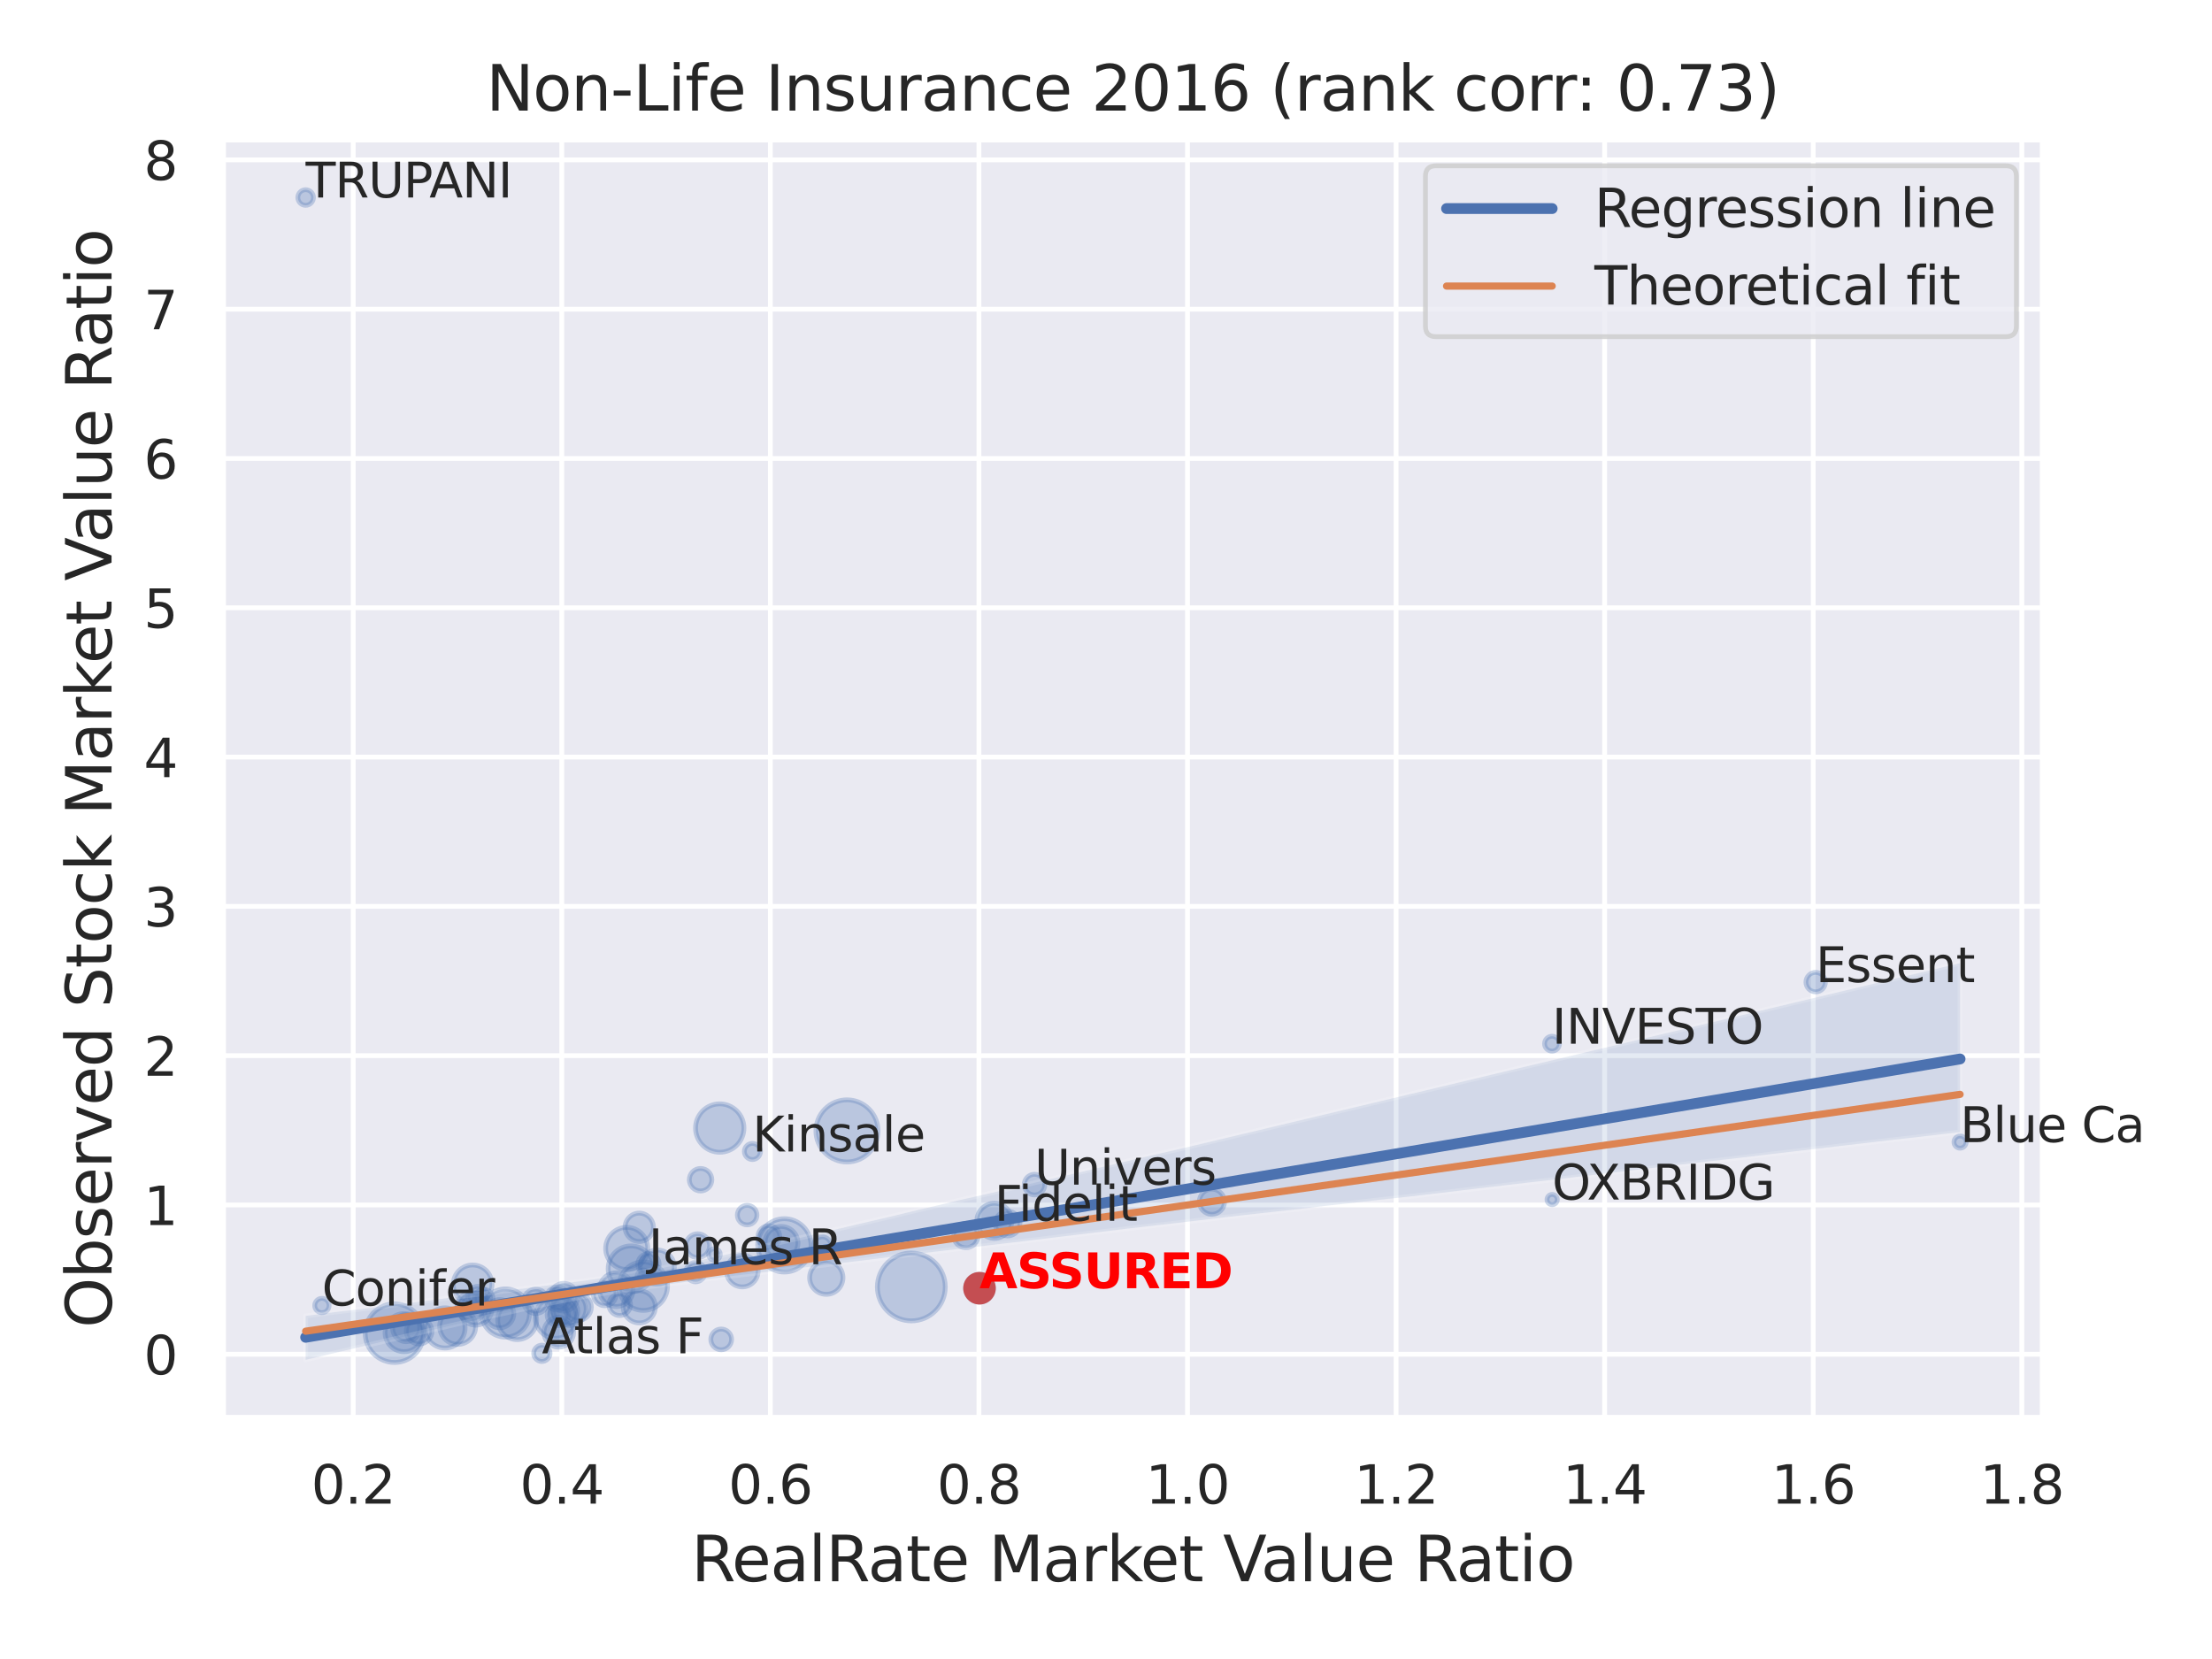 <?xml version="1.0" encoding="utf-8" standalone="no"?>
<!DOCTYPE svg PUBLIC "-//W3C//DTD SVG 1.1//EN"
  "http://www.w3.org/Graphics/SVG/1.1/DTD/svg11.dtd">
<svg xmlns:xlink="http://www.w3.org/1999/xlink" width="460.8pt" height="345.6pt" viewBox="0 0 460.8 345.6" xmlns="http://www.w3.org/2000/svg" version="1.1">
 <defs>
  <style type="text/css">*{stroke-linejoin: round; stroke-linecap: butt}</style>
 </defs>
 <g id="figure_1">
  <g id="patch_1">
   <path d="M 0 345.6 
L 460.8 345.6 
L 460.8 0 
L 0 0 
z
" style="fill: #ffffff"/>
  </g>
  <g id="axes_1">
   <g id="patch_2">
    <path d="M 46.44 295.38 
L 425.553 295.38 
L 425.553 29.04 
L 46.44 29.04 
z
" style="fill: #eaeaf2"/>
   </g>
   <g id="matplotlib.axis_1">
    <g id="xtick_1">
     <g id="line2d_1">
      <path d="M 73.576 295.38 
L 73.576 29.04 
" clip-path="url(#p87dfc8b141)" style="fill: none; stroke: #ffffff; stroke-linecap: round"/>
     </g>
     <g id="text_1">
      <!-- 0.2 -->
      <g style="fill: #262626" transform="translate(64.83 313.238) scale(0.11 -0.11)">
       <defs>
        <path id="DejaVuSans-30" d="M 2034 4250 
Q 1547 4250 1301 3770 
Q 1056 3291 1056 2328 
Q 1056 1369 1301 889 
Q 1547 409 2034 409 
Q 2525 409 2770 889 
Q 3016 1369 3016 2328 
Q 3016 3291 2770 3770 
Q 2525 4250 2034 4250 
z
M 2034 4750 
Q 2819 4750 3233 4129 
Q 3647 3509 3647 2328 
Q 3647 1150 3233 529 
Q 2819 -91 2034 -91 
Q 1250 -91 836 529 
Q 422 1150 422 2328 
Q 422 3509 836 4129 
Q 1250 4750 2034 4750 
z
" transform="scale(0.016)"/>
        <path id="DejaVuSans-2e" d="M 684 794 
L 1344 794 
L 1344 0 
L 684 0 
L 684 794 
z
" transform="scale(0.016)"/>
        <path id="DejaVuSans-32" d="M 1228 531 
L 3431 531 
L 3431 0 
L 469 0 
L 469 531 
Q 828 903 1448 1529 
Q 2069 2156 2228 2338 
Q 2531 2678 2651 2914 
Q 2772 3150 2772 3378 
Q 2772 3750 2511 3984 
Q 2250 4219 1831 4219 
Q 1534 4219 1204 4116 
Q 875 4013 500 3803 
L 500 4441 
Q 881 4594 1212 4672 
Q 1544 4750 1819 4750 
Q 2544 4750 2975 4387 
Q 3406 4025 3406 3419 
Q 3406 3131 3298 2873 
Q 3191 2616 2906 2266 
Q 2828 2175 2409 1742 
Q 1991 1309 1228 531 
z
" transform="scale(0.016)"/>
       </defs>
       <use xlink:href="#DejaVuSans-30"/>
       <use xlink:href="#DejaVuSans-2e" x="63.623"/>
       <use xlink:href="#DejaVuSans-32" x="95.41"/>
      </g>
     </g>
    </g>
    <g id="xtick_2">
     <g id="line2d_2">
      <path d="M 117.027 295.38 
L 117.027 29.04 
" clip-path="url(#p87dfc8b141)" style="fill: none; stroke: #ffffff; stroke-linecap: round"/>
     </g>
     <g id="text_2">
      <!-- 0.4 -->
      <g style="fill: #262626" transform="translate(108.28 313.238) scale(0.11 -0.11)">
       <defs>
        <path id="DejaVuSans-34" d="M 2419 4116 
L 825 1625 
L 2419 1625 
L 2419 4116 
z
M 2253 4666 
L 3047 4666 
L 3047 1625 
L 3713 1625 
L 3713 1100 
L 3047 1100 
L 3047 0 
L 2419 0 
L 2419 1100 
L 313 1100 
L 313 1709 
L 2253 4666 
z
" transform="scale(0.016)"/>
       </defs>
       <use xlink:href="#DejaVuSans-30"/>
       <use xlink:href="#DejaVuSans-2e" x="63.623"/>
       <use xlink:href="#DejaVuSans-34" x="95.41"/>
      </g>
     </g>
    </g>
    <g id="xtick_3">
     <g id="line2d_3">
      <path d="M 160.477 295.38 
L 160.477 29.04 
" clip-path="url(#p87dfc8b141)" style="fill: none; stroke: #ffffff; stroke-linecap: round"/>
     </g>
     <g id="text_3">
      <!-- 0.6 -->
      <g style="fill: #262626" transform="translate(151.73 313.238) scale(0.11 -0.11)">
       <defs>
        <path id="DejaVuSans-36" d="M 2113 2584 
Q 1688 2584 1439 2293 
Q 1191 2003 1191 1497 
Q 1191 994 1439 701 
Q 1688 409 2113 409 
Q 2538 409 2786 701 
Q 3034 994 3034 1497 
Q 3034 2003 2786 2293 
Q 2538 2584 2113 2584 
z
M 3366 4563 
L 3366 3988 
Q 3128 4100 2886 4159 
Q 2644 4219 2406 4219 
Q 1781 4219 1451 3797 
Q 1122 3375 1075 2522 
Q 1259 2794 1537 2939 
Q 1816 3084 2150 3084 
Q 2853 3084 3261 2657 
Q 3669 2231 3669 1497 
Q 3669 778 3244 343 
Q 2819 -91 2113 -91 
Q 1303 -91 875 529 
Q 447 1150 447 2328 
Q 447 3434 972 4092 
Q 1497 4750 2381 4750 
Q 2619 4750 2861 4703 
Q 3103 4656 3366 4563 
z
" transform="scale(0.016)"/>
       </defs>
       <use xlink:href="#DejaVuSans-30"/>
       <use xlink:href="#DejaVuSans-2e" x="63.623"/>
       <use xlink:href="#DejaVuSans-36" x="95.41"/>
      </g>
     </g>
    </g>
    <g id="xtick_4">
     <g id="line2d_4">
      <path d="M 203.928 295.38 
L 203.928 29.04 
" clip-path="url(#p87dfc8b141)" style="fill: none; stroke: #ffffff; stroke-linecap: round"/>
     </g>
     <g id="text_4">
      <!-- 0.8 -->
      <g style="fill: #262626" transform="translate(195.181 313.238) scale(0.11 -0.11)">
       <defs>
        <path id="DejaVuSans-38" d="M 2034 2216 
Q 1584 2216 1326 1975 
Q 1069 1734 1069 1313 
Q 1069 891 1326 650 
Q 1584 409 2034 409 
Q 2484 409 2743 651 
Q 3003 894 3003 1313 
Q 3003 1734 2745 1975 
Q 2488 2216 2034 2216 
z
M 1403 2484 
Q 997 2584 770 2862 
Q 544 3141 544 3541 
Q 544 4100 942 4425 
Q 1341 4750 2034 4750 
Q 2731 4750 3128 4425 
Q 3525 4100 3525 3541 
Q 3525 3141 3298 2862 
Q 3072 2584 2669 2484 
Q 3125 2378 3379 2068 
Q 3634 1759 3634 1313 
Q 3634 634 3220 271 
Q 2806 -91 2034 -91 
Q 1263 -91 848 271 
Q 434 634 434 1313 
Q 434 1759 690 2068 
Q 947 2378 1403 2484 
z
M 1172 3481 
Q 1172 3119 1398 2916 
Q 1625 2713 2034 2713 
Q 2441 2713 2670 2916 
Q 2900 3119 2900 3481 
Q 2900 3844 2670 4047 
Q 2441 4250 2034 4250 
Q 1625 4250 1398 4047 
Q 1172 3844 1172 3481 
z
" transform="scale(0.016)"/>
       </defs>
       <use xlink:href="#DejaVuSans-30"/>
       <use xlink:href="#DejaVuSans-2e" x="63.623"/>
       <use xlink:href="#DejaVuSans-38" x="95.41"/>
      </g>
     </g>
    </g>
    <g id="xtick_5">
     <g id="line2d_5">
      <path d="M 247.378 295.38 
L 247.378 29.04 
" clip-path="url(#p87dfc8b141)" style="fill: none; stroke: #ffffff; stroke-linecap: round"/>
     </g>
     <g id="text_5">
      <!-- 1.0 -->
      <g style="fill: #262626" transform="translate(238.631 313.238) scale(0.11 -0.11)">
       <defs>
        <path id="DejaVuSans-31" d="M 794 531 
L 1825 531 
L 1825 4091 
L 703 3866 
L 703 4441 
L 1819 4666 
L 2450 4666 
L 2450 531 
L 3481 531 
L 3481 0 
L 794 0 
L 794 531 
z
" transform="scale(0.016)"/>
       </defs>
       <use xlink:href="#DejaVuSans-31"/>
       <use xlink:href="#DejaVuSans-2e" x="63.623"/>
       <use xlink:href="#DejaVuSans-30" x="95.41"/>
      </g>
     </g>
    </g>
    <g id="xtick_6">
     <g id="line2d_6">
      <path d="M 290.828 295.38 
L 290.828 29.04 
" clip-path="url(#p87dfc8b141)" style="fill: none; stroke: #ffffff; stroke-linecap: round"/>
     </g>
     <g id="text_6">
      <!-- 1.2 -->
      <g style="fill: #262626" transform="translate(282.082 313.238) scale(0.11 -0.11)">
       <use xlink:href="#DejaVuSans-31"/>
       <use xlink:href="#DejaVuSans-2e" x="63.623"/>
       <use xlink:href="#DejaVuSans-32" x="95.41"/>
      </g>
     </g>
    </g>
    <g id="xtick_7">
     <g id="line2d_7">
      <path d="M 334.279 295.38 
L 334.279 29.04 
" clip-path="url(#p87dfc8b141)" style="fill: none; stroke: #ffffff; stroke-linecap: round"/>
     </g>
     <g id="text_7">
      <!-- 1.4 -->
      <g style="fill: #262626" transform="translate(325.532 313.238) scale(0.11 -0.11)">
       <use xlink:href="#DejaVuSans-31"/>
       <use xlink:href="#DejaVuSans-2e" x="63.623"/>
       <use xlink:href="#DejaVuSans-34" x="95.41"/>
      </g>
     </g>
    </g>
    <g id="xtick_8">
     <g id="line2d_8">
      <path d="M 377.729 295.38 
L 377.729 29.04 
" clip-path="url(#p87dfc8b141)" style="fill: none; stroke: #ffffff; stroke-linecap: round"/>
     </g>
     <g id="text_8">
      <!-- 1.6 -->
      <g style="fill: #262626" transform="translate(368.983 313.238) scale(0.11 -0.11)">
       <use xlink:href="#DejaVuSans-31"/>
       <use xlink:href="#DejaVuSans-2e" x="63.623"/>
       <use xlink:href="#DejaVuSans-36" x="95.41"/>
      </g>
     </g>
    </g>
    <g id="xtick_9">
     <g id="line2d_9">
      <path d="M 421.18 295.38 
L 421.18 29.04 
" clip-path="url(#p87dfc8b141)" style="fill: none; stroke: #ffffff; stroke-linecap: round"/>
     </g>
     <g id="text_9">
      <!-- 1.8 -->
      <g style="fill: #262626" transform="translate(412.433 313.238) scale(0.11 -0.11)">
       <use xlink:href="#DejaVuSans-31"/>
       <use xlink:href="#DejaVuSans-2e" x="63.623"/>
       <use xlink:href="#DejaVuSans-38" x="95.41"/>
      </g>
     </g>
    </g>
    <g id="text_10">
     <!-- RealRate Market Value Ratio -->
     <g style="fill: #262626" transform="translate(144.01 329.404) scale(0.13 -0.13)">
      <defs>
       <path id="DejaVuSans-52" d="M 2841 2188 
Q 3044 2119 3236 1894 
Q 3428 1669 3622 1275 
L 4263 0 
L 3584 0 
L 2988 1197 
Q 2756 1666 2539 1819 
Q 2322 1972 1947 1972 
L 1259 1972 
L 1259 0 
L 628 0 
L 628 4666 
L 2053 4666 
Q 2853 4666 3247 4331 
Q 3641 3997 3641 3322 
Q 3641 2881 3436 2590 
Q 3231 2300 2841 2188 
z
M 1259 4147 
L 1259 2491 
L 2053 2491 
Q 2509 2491 2742 2702 
Q 2975 2913 2975 3322 
Q 2975 3731 2742 3939 
Q 2509 4147 2053 4147 
L 1259 4147 
z
" transform="scale(0.016)"/>
       <path id="DejaVuSans-65" d="M 3597 1894 
L 3597 1613 
L 953 1613 
Q 991 1019 1311 708 
Q 1631 397 2203 397 
Q 2534 397 2845 478 
Q 3156 559 3463 722 
L 3463 178 
Q 3153 47 2828 -22 
Q 2503 -91 2169 -91 
Q 1331 -91 842 396 
Q 353 884 353 1716 
Q 353 2575 817 3079 
Q 1281 3584 2069 3584 
Q 2775 3584 3186 3129 
Q 3597 2675 3597 1894 
z
M 3022 2063 
Q 3016 2534 2758 2815 
Q 2500 3097 2075 3097 
Q 1594 3097 1305 2825 
Q 1016 2553 972 2059 
L 3022 2063 
z
" transform="scale(0.016)"/>
       <path id="DejaVuSans-61" d="M 2194 1759 
Q 1497 1759 1228 1600 
Q 959 1441 959 1056 
Q 959 750 1161 570 
Q 1363 391 1709 391 
Q 2188 391 2477 730 
Q 2766 1069 2766 1631 
L 2766 1759 
L 2194 1759 
z
M 3341 1997 
L 3341 0 
L 2766 0 
L 2766 531 
Q 2569 213 2275 61 
Q 1981 -91 1556 -91 
Q 1019 -91 701 211 
Q 384 513 384 1019 
Q 384 1609 779 1909 
Q 1175 2209 1959 2209 
L 2766 2209 
L 2766 2266 
Q 2766 2663 2505 2880 
Q 2244 3097 1772 3097 
Q 1472 3097 1187 3025 
Q 903 2953 641 2809 
L 641 3341 
Q 956 3463 1253 3523 
Q 1550 3584 1831 3584 
Q 2591 3584 2966 3190 
Q 3341 2797 3341 1997 
z
" transform="scale(0.016)"/>
       <path id="DejaVuSans-6c" d="M 603 4863 
L 1178 4863 
L 1178 0 
L 603 0 
L 603 4863 
z
" transform="scale(0.016)"/>
       <path id="DejaVuSans-74" d="M 1172 4494 
L 1172 3500 
L 2356 3500 
L 2356 3053 
L 1172 3053 
L 1172 1153 
Q 1172 725 1289 603 
Q 1406 481 1766 481 
L 2356 481 
L 2356 0 
L 1766 0 
Q 1100 0 847 248 
Q 594 497 594 1153 
L 594 3053 
L 172 3053 
L 172 3500 
L 594 3500 
L 594 4494 
L 1172 4494 
z
" transform="scale(0.016)"/>
       <path id="DejaVuSans-20" transform="scale(0.016)"/>
       <path id="DejaVuSans-4d" d="M 628 4666 
L 1569 4666 
L 2759 1491 
L 3956 4666 
L 4897 4666 
L 4897 0 
L 4281 0 
L 4281 4097 
L 3078 897 
L 2444 897 
L 1241 4097 
L 1241 0 
L 628 0 
L 628 4666 
z
" transform="scale(0.016)"/>
       <path id="DejaVuSans-72" d="M 2631 2963 
Q 2534 3019 2420 3045 
Q 2306 3072 2169 3072 
Q 1681 3072 1420 2755 
Q 1159 2438 1159 1844 
L 1159 0 
L 581 0 
L 581 3500 
L 1159 3500 
L 1159 2956 
Q 1341 3275 1631 3429 
Q 1922 3584 2338 3584 
Q 2397 3584 2469 3576 
Q 2541 3569 2628 3553 
L 2631 2963 
z
" transform="scale(0.016)"/>
       <path id="DejaVuSans-6b" d="M 581 4863 
L 1159 4863 
L 1159 1991 
L 2875 3500 
L 3609 3500 
L 1753 1863 
L 3688 0 
L 2938 0 
L 1159 1709 
L 1159 0 
L 581 0 
L 581 4863 
z
" transform="scale(0.016)"/>
       <path id="DejaVuSans-56" d="M 1831 0 
L 50 4666 
L 709 4666 
L 2188 738 
L 3669 4666 
L 4325 4666 
L 2547 0 
L 1831 0 
z
" transform="scale(0.016)"/>
       <path id="DejaVuSans-75" d="M 544 1381 
L 544 3500 
L 1119 3500 
L 1119 1403 
Q 1119 906 1312 657 
Q 1506 409 1894 409 
Q 2359 409 2629 706 
Q 2900 1003 2900 1516 
L 2900 3500 
L 3475 3500 
L 3475 0 
L 2900 0 
L 2900 538 
Q 2691 219 2414 64 
Q 2138 -91 1772 -91 
Q 1169 -91 856 284 
Q 544 659 544 1381 
z
M 1991 3584 
L 1991 3584 
z
" transform="scale(0.016)"/>
       <path id="DejaVuSans-69" d="M 603 3500 
L 1178 3500 
L 1178 0 
L 603 0 
L 603 3500 
z
M 603 4863 
L 1178 4863 
L 1178 4134 
L 603 4134 
L 603 4863 
z
" transform="scale(0.016)"/>
       <path id="DejaVuSans-6f" d="M 1959 3097 
Q 1497 3097 1228 2736 
Q 959 2375 959 1747 
Q 959 1119 1226 758 
Q 1494 397 1959 397 
Q 2419 397 2687 759 
Q 2956 1122 2956 1747 
Q 2956 2369 2687 2733 
Q 2419 3097 1959 3097 
z
M 1959 3584 
Q 2709 3584 3137 3096 
Q 3566 2609 3566 1747 
Q 3566 888 3137 398 
Q 2709 -91 1959 -91 
Q 1206 -91 779 398 
Q 353 888 353 1747 
Q 353 2609 779 3096 
Q 1206 3584 1959 3584 
z
" transform="scale(0.016)"/>
      </defs>
      <use xlink:href="#DejaVuSans-52"/>
      <use xlink:href="#DejaVuSans-65" x="64.982"/>
      <use xlink:href="#DejaVuSans-61" x="126.506"/>
      <use xlink:href="#DejaVuSans-6c" x="187.785"/>
      <use xlink:href="#DejaVuSans-52" x="215.568"/>
      <use xlink:href="#DejaVuSans-61" x="282.801"/>
      <use xlink:href="#DejaVuSans-74" x="344.08"/>
      <use xlink:href="#DejaVuSans-65" x="383.289"/>
      <use xlink:href="#DejaVuSans-20" x="444.812"/>
      <use xlink:href="#DejaVuSans-4d" x="476.6"/>
      <use xlink:href="#DejaVuSans-61" x="562.879"/>
      <use xlink:href="#DejaVuSans-72" x="624.158"/>
      <use xlink:href="#DejaVuSans-6b" x="665.271"/>
      <use xlink:href="#DejaVuSans-65" x="719.557"/>
      <use xlink:href="#DejaVuSans-74" x="781.08"/>
      <use xlink:href="#DejaVuSans-20" x="820.289"/>
      <use xlink:href="#DejaVuSans-56" x="852.076"/>
      <use xlink:href="#DejaVuSans-61" x="912.734"/>
      <use xlink:href="#DejaVuSans-6c" x="974.014"/>
      <use xlink:href="#DejaVuSans-75" x="1001.797"/>
      <use xlink:href="#DejaVuSans-65" x="1065.176"/>
      <use xlink:href="#DejaVuSans-20" x="1126.699"/>
      <use xlink:href="#DejaVuSans-52" x="1158.486"/>
      <use xlink:href="#DejaVuSans-61" x="1225.719"/>
      <use xlink:href="#DejaVuSans-74" x="1286.998"/>
      <use xlink:href="#DejaVuSans-69" x="1326.207"/>
      <use xlink:href="#DejaVuSans-6f" x="1353.99"/>
     </g>
    </g>
   </g>
   <g id="matplotlib.axis_2">
    <g id="ytick_1">
     <g id="line2d_10">
      <path d="M 46.44 282.118 
L 425.553 282.118 
" clip-path="url(#p87dfc8b141)" style="fill: none; stroke: #ffffff; stroke-linecap: round"/>
     </g>
     <g id="text_11">
      <!-- 0 -->
      <g style="fill: #262626" transform="translate(29.941 286.297) scale(0.11 -0.11)">
       <use xlink:href="#DejaVuSans-30"/>
      </g>
     </g>
    </g>
    <g id="ytick_2">
     <g id="line2d_11">
      <path d="M 46.44 251.016 
L 425.553 251.016 
" clip-path="url(#p87dfc8b141)" style="fill: none; stroke: #ffffff; stroke-linecap: round"/>
     </g>
     <g id="text_12">
      <!-- 1 -->
      <g style="fill: #262626" transform="translate(29.941 255.196) scale(0.11 -0.11)">
       <use xlink:href="#DejaVuSans-31"/>
      </g>
     </g>
    </g>
    <g id="ytick_3">
     <g id="line2d_12">
      <path d="M 46.44 219.915 
L 425.553 219.915 
" clip-path="url(#p87dfc8b141)" style="fill: none; stroke: #ffffff; stroke-linecap: round"/>
     </g>
     <g id="text_13">
      <!-- 2 -->
      <g style="fill: #262626" transform="translate(29.941 224.094) scale(0.11 -0.11)">
       <use xlink:href="#DejaVuSans-32"/>
      </g>
     </g>
    </g>
    <g id="ytick_4">
     <g id="line2d_13">
      <path d="M 46.44 188.814 
L 425.553 188.814 
" clip-path="url(#p87dfc8b141)" style="fill: none; stroke: #ffffff; stroke-linecap: round"/>
     </g>
     <g id="text_14">
      <!-- 3 -->
      <g style="fill: #262626" transform="translate(29.941 192.993) scale(0.11 -0.11)">
       <defs>
        <path id="DejaVuSans-33" d="M 2597 2516 
Q 3050 2419 3304 2112 
Q 3559 1806 3559 1356 
Q 3559 666 3084 287 
Q 2609 -91 1734 -91 
Q 1441 -91 1130 -33 
Q 819 25 488 141 
L 488 750 
Q 750 597 1062 519 
Q 1375 441 1716 441 
Q 2309 441 2620 675 
Q 2931 909 2931 1356 
Q 2931 1769 2642 2001 
Q 2353 2234 1838 2234 
L 1294 2234 
L 1294 2753 
L 1863 2753 
Q 2328 2753 2575 2939 
Q 2822 3125 2822 3475 
Q 2822 3834 2567 4026 
Q 2313 4219 1838 4219 
Q 1578 4219 1281 4162 
Q 984 4106 628 3988 
L 628 4550 
Q 988 4650 1302 4700 
Q 1616 4750 1894 4750 
Q 2613 4750 3031 4423 
Q 3450 4097 3450 3541 
Q 3450 3153 3228 2886 
Q 3006 2619 2597 2516 
z
" transform="scale(0.016)"/>
       </defs>
       <use xlink:href="#DejaVuSans-33"/>
      </g>
     </g>
    </g>
    <g id="ytick_5">
     <g id="line2d_14">
      <path d="M 46.44 157.712 
L 425.553 157.712 
" clip-path="url(#p87dfc8b141)" style="fill: none; stroke: #ffffff; stroke-linecap: round"/>
     </g>
     <g id="text_15">
      <!-- 4 -->
      <g style="fill: #262626" transform="translate(29.941 161.892) scale(0.11 -0.11)">
       <use xlink:href="#DejaVuSans-34"/>
      </g>
     </g>
    </g>
    <g id="ytick_6">
     <g id="line2d_15">
      <path d="M 46.44 126.611 
L 425.553 126.611 
" clip-path="url(#p87dfc8b141)" style="fill: none; stroke: #ffffff; stroke-linecap: round"/>
     </g>
     <g id="text_16">
      <!-- 5 -->
      <g style="fill: #262626" transform="translate(29.941 130.79) scale(0.11 -0.11)">
       <defs>
        <path id="DejaVuSans-35" d="M 691 4666 
L 3169 4666 
L 3169 4134 
L 1269 4134 
L 1269 2991 
Q 1406 3038 1543 3061 
Q 1681 3084 1819 3084 
Q 2600 3084 3056 2656 
Q 3513 2228 3513 1497 
Q 3513 744 3044 326 
Q 2575 -91 1722 -91 
Q 1428 -91 1123 -41 
Q 819 9 494 109 
L 494 744 
Q 775 591 1075 516 
Q 1375 441 1709 441 
Q 2250 441 2565 725 
Q 2881 1009 2881 1497 
Q 2881 1984 2565 2268 
Q 2250 2553 1709 2553 
Q 1456 2553 1204 2497 
Q 953 2441 691 2322 
L 691 4666 
z
" transform="scale(0.016)"/>
       </defs>
       <use xlink:href="#DejaVuSans-35"/>
      </g>
     </g>
    </g>
    <g id="ytick_7">
     <g id="line2d_16">
      <path d="M 46.44 95.51 
L 425.553 95.51 
" clip-path="url(#p87dfc8b141)" style="fill: none; stroke: #ffffff; stroke-linecap: round"/>
     </g>
     <g id="text_17">
      <!-- 6 -->
      <g style="fill: #262626" transform="translate(29.941 99.689) scale(0.11 -0.11)">
       <use xlink:href="#DejaVuSans-36"/>
      </g>
     </g>
    </g>
    <g id="ytick_8">
     <g id="line2d_17">
      <path d="M 46.44 64.409 
L 425.553 64.409 
" clip-path="url(#p87dfc8b141)" style="fill: none; stroke: #ffffff; stroke-linecap: round"/>
     </g>
     <g id="text_18">
      <!-- 7 -->
      <g style="fill: #262626" transform="translate(29.941 68.588) scale(0.11 -0.11)">
       <defs>
        <path id="DejaVuSans-37" d="M 525 4666 
L 3525 4666 
L 3525 4397 
L 1831 0 
L 1172 0 
L 2766 4134 
L 525 4134 
L 525 4666 
z
" transform="scale(0.016)"/>
       </defs>
       <use xlink:href="#DejaVuSans-37"/>
      </g>
     </g>
    </g>
    <g id="ytick_9">
     <g id="line2d_18">
      <path d="M 46.44 33.307 
L 425.553 33.307 
" clip-path="url(#p87dfc8b141)" style="fill: none; stroke: #ffffff; stroke-linecap: round"/>
     </g>
     <g id="text_19">
      <!-- 8 -->
      <g style="fill: #262626" transform="translate(29.941 37.486) scale(0.11 -0.11)">
       <use xlink:href="#DejaVuSans-38"/>
      </g>
     </g>
    </g>
    <g id="text_20">
     <!-- Observed Stock Market Value Ratio -->
     <g style="fill: #262626" transform="translate(23.238 276.612) rotate(-90) scale(0.13 -0.13)">
      <defs>
       <path id="DejaVuSans-4f" d="M 2522 4238 
Q 1834 4238 1429 3725 
Q 1025 3213 1025 2328 
Q 1025 1447 1429 934 
Q 1834 422 2522 422 
Q 3209 422 3611 934 
Q 4013 1447 4013 2328 
Q 4013 3213 3611 3725 
Q 3209 4238 2522 4238 
z
M 2522 4750 
Q 3503 4750 4090 4092 
Q 4678 3434 4678 2328 
Q 4678 1225 4090 567 
Q 3503 -91 2522 -91 
Q 1538 -91 948 565 
Q 359 1222 359 2328 
Q 359 3434 948 4092 
Q 1538 4750 2522 4750 
z
" transform="scale(0.016)"/>
       <path id="DejaVuSans-62" d="M 3116 1747 
Q 3116 2381 2855 2742 
Q 2594 3103 2138 3103 
Q 1681 3103 1420 2742 
Q 1159 2381 1159 1747 
Q 1159 1113 1420 752 
Q 1681 391 2138 391 
Q 2594 391 2855 752 
Q 3116 1113 3116 1747 
z
M 1159 2969 
Q 1341 3281 1617 3432 
Q 1894 3584 2278 3584 
Q 2916 3584 3314 3078 
Q 3713 2572 3713 1747 
Q 3713 922 3314 415 
Q 2916 -91 2278 -91 
Q 1894 -91 1617 61 
Q 1341 213 1159 525 
L 1159 0 
L 581 0 
L 581 4863 
L 1159 4863 
L 1159 2969 
z
" transform="scale(0.016)"/>
       <path id="DejaVuSans-73" d="M 2834 3397 
L 2834 2853 
Q 2591 2978 2328 3040 
Q 2066 3103 1784 3103 
Q 1356 3103 1142 2972 
Q 928 2841 928 2578 
Q 928 2378 1081 2264 
Q 1234 2150 1697 2047 
L 1894 2003 
Q 2506 1872 2764 1633 
Q 3022 1394 3022 966 
Q 3022 478 2636 193 
Q 2250 -91 1575 -91 
Q 1294 -91 989 -36 
Q 684 19 347 128 
L 347 722 
Q 666 556 975 473 
Q 1284 391 1588 391 
Q 1994 391 2212 530 
Q 2431 669 2431 922 
Q 2431 1156 2273 1281 
Q 2116 1406 1581 1522 
L 1381 1569 
Q 847 1681 609 1914 
Q 372 2147 372 2553 
Q 372 3047 722 3315 
Q 1072 3584 1716 3584 
Q 2034 3584 2315 3537 
Q 2597 3491 2834 3397 
z
" transform="scale(0.016)"/>
       <path id="DejaVuSans-76" d="M 191 3500 
L 800 3500 
L 1894 563 
L 2988 3500 
L 3597 3500 
L 2284 0 
L 1503 0 
L 191 3500 
z
" transform="scale(0.016)"/>
       <path id="DejaVuSans-64" d="M 2906 2969 
L 2906 4863 
L 3481 4863 
L 3481 0 
L 2906 0 
L 2906 525 
Q 2725 213 2448 61 
Q 2172 -91 1784 -91 
Q 1150 -91 751 415 
Q 353 922 353 1747 
Q 353 2572 751 3078 
Q 1150 3584 1784 3584 
Q 2172 3584 2448 3432 
Q 2725 3281 2906 2969 
z
M 947 1747 
Q 947 1113 1208 752 
Q 1469 391 1925 391 
Q 2381 391 2643 752 
Q 2906 1113 2906 1747 
Q 2906 2381 2643 2742 
Q 2381 3103 1925 3103 
Q 1469 3103 1208 2742 
Q 947 2381 947 1747 
z
" transform="scale(0.016)"/>
       <path id="DejaVuSans-53" d="M 3425 4513 
L 3425 3897 
Q 3066 4069 2747 4153 
Q 2428 4238 2131 4238 
Q 1616 4238 1336 4038 
Q 1056 3838 1056 3469 
Q 1056 3159 1242 3001 
Q 1428 2844 1947 2747 
L 2328 2669 
Q 3034 2534 3370 2195 
Q 3706 1856 3706 1288 
Q 3706 609 3251 259 
Q 2797 -91 1919 -91 
Q 1588 -91 1214 -16 
Q 841 59 441 206 
L 441 856 
Q 825 641 1194 531 
Q 1563 422 1919 422 
Q 2459 422 2753 634 
Q 3047 847 3047 1241 
Q 3047 1584 2836 1778 
Q 2625 1972 2144 2069 
L 1759 2144 
Q 1053 2284 737 2584 
Q 422 2884 422 3419 
Q 422 4038 858 4394 
Q 1294 4750 2059 4750 
Q 2388 4750 2728 4690 
Q 3069 4631 3425 4513 
z
" transform="scale(0.016)"/>
       <path id="DejaVuSans-63" d="M 3122 3366 
L 3122 2828 
Q 2878 2963 2633 3030 
Q 2388 3097 2138 3097 
Q 1578 3097 1268 2742 
Q 959 2388 959 1747 
Q 959 1106 1268 751 
Q 1578 397 2138 397 
Q 2388 397 2633 464 
Q 2878 531 3122 666 
L 3122 134 
Q 2881 22 2623 -34 
Q 2366 -91 2075 -91 
Q 1284 -91 818 406 
Q 353 903 353 1747 
Q 353 2603 823 3093 
Q 1294 3584 2113 3584 
Q 2378 3584 2631 3529 
Q 2884 3475 3122 3366 
z
" transform="scale(0.016)"/>
      </defs>
      <use xlink:href="#DejaVuSans-4f"/>
      <use xlink:href="#DejaVuSans-62" x="78.711"/>
      <use xlink:href="#DejaVuSans-73" x="142.188"/>
      <use xlink:href="#DejaVuSans-65" x="194.287"/>
      <use xlink:href="#DejaVuSans-72" x="255.811"/>
      <use xlink:href="#DejaVuSans-76" x="296.924"/>
      <use xlink:href="#DejaVuSans-65" x="356.104"/>
      <use xlink:href="#DejaVuSans-64" x="417.627"/>
      <use xlink:href="#DejaVuSans-20" x="481.104"/>
      <use xlink:href="#DejaVuSans-53" x="512.891"/>
      <use xlink:href="#DejaVuSans-74" x="576.367"/>
      <use xlink:href="#DejaVuSans-6f" x="615.576"/>
      <use xlink:href="#DejaVuSans-63" x="676.758"/>
      <use xlink:href="#DejaVuSans-6b" x="731.738"/>
      <use xlink:href="#DejaVuSans-20" x="789.648"/>
      <use xlink:href="#DejaVuSans-4d" x="821.436"/>
      <use xlink:href="#DejaVuSans-61" x="907.715"/>
      <use xlink:href="#DejaVuSans-72" x="968.994"/>
      <use xlink:href="#DejaVuSans-6b" x="1010.107"/>
      <use xlink:href="#DejaVuSans-65" x="1064.393"/>
      <use xlink:href="#DejaVuSans-74" x="1125.916"/>
      <use xlink:href="#DejaVuSans-20" x="1165.125"/>
      <use xlink:href="#DejaVuSans-56" x="1196.912"/>
      <use xlink:href="#DejaVuSans-61" x="1257.57"/>
      <use xlink:href="#DejaVuSans-6c" x="1318.85"/>
      <use xlink:href="#DejaVuSans-75" x="1346.633"/>
      <use xlink:href="#DejaVuSans-65" x="1410.012"/>
      <use xlink:href="#DejaVuSans-20" x="1471.535"/>
      <use xlink:href="#DejaVuSans-52" x="1503.322"/>
      <use xlink:href="#DejaVuSans-61" x="1570.555"/>
      <use xlink:href="#DejaVuSans-74" x="1631.834"/>
      <use xlink:href="#DejaVuSans-69" x="1671.043"/>
      <use xlink:href="#DejaVuSans-6f" x="1698.826"/>
     </g>
    </g>
   </g>
   <g id="PathCollection_1">
    <path d="M 82.18 283.827 
C 83.799 283.827 85.353 283.184 86.498 282.039 
C 87.643 280.894 88.286 279.341 88.286 277.722 
C 88.286 276.102 87.643 274.549 86.498 273.404 
C 85.353 272.259 83.799 271.616 82.18 271.616 
C 80.561 271.616 79.008 272.259 77.863 273.404 
C 76.718 274.549 76.074 276.102 76.074 277.722 
C 76.074 279.341 76.718 280.894 77.863 282.039 
C 79.008 283.184 80.561 283.827 82.18 283.827 
z
" clip-path="url(#p87dfc8b141)" style="fill: #4c72b0; fill-opacity: 0.3; stroke: #4c72b0; stroke-opacity: 0.3"/>
    <path d="M 92.7 280.818 
C 93.81 280.818 94.875 280.377 95.66 279.592 
C 96.445 278.807 96.886 277.742 96.886 276.632 
C 96.886 275.521 96.445 274.457 95.66 273.672 
C 94.875 272.887 93.81 272.446 92.7 272.446 
C 91.59 272.446 90.525 272.887 89.74 273.672 
C 88.955 274.457 88.514 275.521 88.514 276.632 
C 88.514 277.742 88.955 278.807 89.74 279.592 
C 90.525 280.377 91.59 280.818 92.7 280.818 
z
" clip-path="url(#p87dfc8b141)" style="fill: #4c72b0; fill-opacity: 0.3; stroke: #4c72b0; stroke-opacity: 0.3"/>
    <path d="M 162.781 262.396 
C 163.696 262.396 164.573 262.032 165.22 261.385 
C 165.867 260.739 166.23 259.861 166.23 258.947 
C 166.23 258.032 165.867 257.155 165.22 256.508 
C 164.573 255.861 163.696 255.498 162.781 255.498 
C 161.867 255.498 160.989 255.861 160.343 256.508 
C 159.696 257.155 159.332 258.032 159.332 258.947 
C 159.332 259.861 159.696 260.739 160.343 261.385 
C 160.989 262.032 161.867 262.396 162.781 262.396 
z
" clip-path="url(#p87dfc8b141)" style="fill: #4c72b0; fill-opacity: 0.3; stroke: #4c72b0; stroke-opacity: 0.3"/>
    <path d="M 107.74 279.058 
C 108.815 279.058 109.847 278.631 110.607 277.87 
C 111.368 277.11 111.795 276.078 111.795 275.003 
C 111.795 273.928 111.368 272.896 110.607 272.136 
C 109.847 271.375 108.815 270.948 107.74 270.948 
C 106.664 270.948 105.633 271.375 104.872 272.136 
C 104.112 272.896 103.684 273.928 103.684 275.003 
C 103.684 276.078 104.112 277.11 104.872 277.87 
C 105.633 278.631 106.664 279.058 107.74 279.058 
z
" clip-path="url(#p87dfc8b141)" style="fill: #4c72b0; fill-opacity: 0.3; stroke: #4c72b0; stroke-opacity: 0.3"/>
    <path d="M 149.934 240.036 
C 151.271 240.036 152.554 239.504 153.499 238.559 
C 154.445 237.613 154.976 236.331 154.976 234.994 
C 154.976 233.657 154.445 232.374 153.499 231.429 
C 152.554 230.484 151.271 229.952 149.934 229.952 
C 148.597 229.952 147.315 230.484 146.369 231.429 
C 145.424 232.374 144.893 233.657 144.893 234.994 
C 144.893 236.331 145.424 237.613 146.369 238.559 
C 147.315 239.504 148.597 240.036 149.934 240.036 
z
" clip-path="url(#p87dfc8b141)" style="fill: #4c72b0; fill-opacity: 0.3; stroke: #4c72b0; stroke-opacity: 0.3"/>
    <path d="M 115.82 278.777 
C 116.965 278.777 118.062 278.323 118.872 277.514 
C 119.681 276.704 120.136 275.607 120.136 274.462 
C 120.136 273.318 119.681 272.22 118.872 271.411 
C 118.062 270.602 116.965 270.147 115.82 270.147 
C 114.676 270.147 113.578 270.602 112.769 271.411 
C 111.96 272.22 111.505 273.318 111.505 274.462 
C 111.505 275.607 111.96 276.704 112.769 277.514 
C 113.578 278.323 114.676 278.777 115.82 278.777 
z
" clip-path="url(#p87dfc8b141)" style="fill: #4c72b0; fill-opacity: 0.3; stroke: #4c72b0; stroke-opacity: 0.3"/>
    <path d="M 133.165 258.623 
C 133.948 258.623 134.7 258.311 135.254 257.757 
C 135.808 257.203 136.119 256.452 136.119 255.668 
C 136.119 254.885 135.808 254.134 135.254 253.58 
C 134.7 253.026 133.948 252.714 133.165 252.714 
C 132.381 252.714 131.63 253.026 131.076 253.58 
C 130.522 254.134 130.211 254.885 130.211 255.668 
C 130.211 256.452 130.522 257.203 131.076 257.757 
C 131.63 258.311 132.381 258.623 133.165 258.623 
z
" clip-path="url(#p87dfc8b141)" style="fill: #4c72b0; fill-opacity: 0.3; stroke: #4c72b0; stroke-opacity: 0.3"/>
    <path d="M 118.637 276.119 
C 119.561 276.119 120.447 275.752 121.1 275.098 
C 121.753 274.445 122.121 273.559 122.121 272.635 
C 122.121 271.711 121.753 270.825 121.1 270.172 
C 120.447 269.518 119.561 269.151 118.637 269.151 
C 117.713 269.151 116.827 269.518 116.173 270.172 
C 115.52 270.825 115.153 271.711 115.153 272.635 
C 115.153 273.559 115.52 274.445 116.173 275.098 
C 116.827 275.752 117.713 276.119 118.637 276.119 
z
" clip-path="url(#p87dfc8b141)" style="fill: #4c72b0; fill-opacity: 0.3; stroke: #4c72b0; stroke-opacity: 0.3"/>
    <path d="M 130.56 264.457 
C 131.724 264.457 132.841 263.994 133.665 263.171 
C 134.488 262.348 134.951 261.231 134.951 260.066 
C 134.951 258.902 134.488 257.785 133.665 256.961 
C 132.841 256.138 131.724 255.675 130.56 255.675 
C 129.396 255.675 128.279 256.138 127.455 256.961 
C 126.632 257.785 126.169 258.902 126.169 260.066 
C 126.169 261.231 126.632 262.348 127.455 263.171 
C 128.279 263.994 129.396 264.457 130.56 264.457 
z
" clip-path="url(#p87dfc8b141)" style="fill: #4c72b0; fill-opacity: 0.3; stroke: #4c72b0; stroke-opacity: 0.3"/>
    <path d="M 145.944 248.104 
C 146.567 248.104 147.164 247.857 147.605 247.416 
C 148.045 246.976 148.293 246.378 148.293 245.755 
C 148.293 245.132 148.045 244.535 147.605 244.095 
C 147.164 243.654 146.567 243.407 145.944 243.407 
C 145.321 243.407 144.723 243.654 144.283 244.095 
C 143.843 244.535 143.595 245.132 143.595 245.755 
C 143.595 246.378 143.843 246.976 144.283 247.416 
C 144.723 247.857 145.321 248.104 145.944 248.104 
z
" clip-path="url(#p87dfc8b141)" style="fill: #4c72b0; fill-opacity: 0.3; stroke: #4c72b0; stroke-opacity: 0.3"/>
    <path d="M 252.46 252.965 
C 253.156 252.965 253.824 252.689 254.316 252.196 
C 254.808 251.704 255.085 251.037 255.085 250.34 
C 255.085 249.644 254.808 248.977 254.316 248.485 
C 253.824 247.992 253.156 247.716 252.46 247.716 
C 251.764 247.716 251.097 247.992 250.604 248.485 
C 250.112 248.977 249.836 249.644 249.836 250.34 
C 249.836 251.037 250.112 251.704 250.604 252.196 
C 251.097 252.689 251.764 252.965 252.46 252.965 
z
" clip-path="url(#p87dfc8b141)" style="fill: #4c72b0; fill-opacity: 0.3; stroke: #4c72b0; stroke-opacity: 0.3"/>
    <path d="M 134.015 267.08 
C 134.351 267.08 134.673 266.947 134.911 266.709 
C 135.148 266.472 135.282 266.15 135.282 265.814 
C 135.282 265.478 135.148 265.156 134.911 264.918 
C 134.673 264.681 134.351 264.547 134.015 264.547 
C 133.68 264.547 133.357 264.681 133.12 264.918 
C 132.882 265.156 132.749 265.478 132.749 265.814 
C 132.749 266.15 132.882 266.472 133.12 266.709 
C 133.357 266.947 133.68 267.08 134.015 267.08 
z
" clip-path="url(#p87dfc8b141)" style="fill: #4c72b0; fill-opacity: 0.3; stroke: #4c72b0; stroke-opacity: 0.3"/>
    <path d="M 111.597 273.632 
C 112.271 273.632 112.917 273.364 113.394 272.888 
C 113.871 272.411 114.138 271.765 114.138 271.091 
C 114.138 270.417 113.871 269.77 113.394 269.294 
C 112.917 268.817 112.271 268.549 111.597 268.549 
C 110.923 268.549 110.276 268.817 109.8 269.294 
C 109.323 269.77 109.055 270.417 109.055 271.091 
C 109.055 271.765 109.323 272.411 109.8 272.888 
C 110.276 273.364 110.923 273.632 111.597 273.632 
z
" clip-path="url(#p87dfc8b141)" style="fill: #4c72b0; fill-opacity: 0.3; stroke: #4c72b0; stroke-opacity: 0.3"/>
    <path d="M 117.428 273.125 
C 118.193 273.125 118.928 272.821 119.469 272.279 
C 120.011 271.738 120.315 271.003 120.315 270.238 
C 120.315 269.472 120.011 268.737 119.469 268.196 
C 118.928 267.654 118.193 267.35 117.428 267.35 
C 116.662 267.35 115.927 267.654 115.386 268.196 
C 114.844 268.737 114.54 269.472 114.54 270.238 
C 114.54 271.003 114.844 271.738 115.386 272.279 
C 115.927 272.821 116.662 273.125 117.428 273.125 
z
" clip-path="url(#p87dfc8b141)" style="fill: #4c72b0; fill-opacity: 0.3; stroke: #4c72b0; stroke-opacity: 0.3"/>
    <path d="M 323.31 218.974 
C 323.721 218.974 324.116 218.81 324.407 218.519 
C 324.698 218.228 324.862 217.833 324.862 217.422 
C 324.862 217.01 324.698 216.615 324.407 216.324 
C 324.116 216.033 323.721 215.87 323.31 215.87 
C 322.898 215.87 322.503 216.033 322.212 216.324 
C 321.921 216.615 321.758 217.01 321.758 217.422 
C 321.758 217.833 321.921 218.228 322.212 218.519 
C 322.503 218.81 322.898 218.974 323.31 218.974 
z
" clip-path="url(#p87dfc8b141)" style="fill: #4c72b0; fill-opacity: 0.3; stroke: #4c72b0; stroke-opacity: 0.3"/>
    <path d="M 176.443 242.06 
C 178.16 242.06 179.806 241.378 181.02 240.164 
C 182.233 238.951 182.915 237.304 182.915 235.588 
C 182.915 233.871 182.233 232.225 181.02 231.011 
C 179.806 229.798 178.16 229.116 176.443 229.116 
C 174.727 229.116 173.081 229.798 171.867 231.011 
C 170.653 232.225 169.971 233.871 169.971 235.588 
C 169.971 237.304 170.653 238.951 171.867 240.164 
C 173.081 241.378 174.727 242.06 176.443 242.06 
z
" clip-path="url(#p87dfc8b141)" style="fill: #4c72b0; fill-opacity: 0.3; stroke: #4c72b0; stroke-opacity: 0.3"/>
    <path d="M 116.198 276.149 
C 116.788 276.149 117.354 275.915 117.772 275.498 
C 118.189 275.08 118.423 274.514 118.423 273.924 
C 118.423 273.334 118.189 272.768 117.772 272.351 
C 117.354 271.934 116.788 271.699 116.198 271.699 
C 115.608 271.699 115.042 271.934 114.625 272.351 
C 114.208 272.768 113.973 273.334 113.973 273.924 
C 113.973 274.514 114.208 275.08 114.625 275.498 
C 115.042 275.915 115.608 276.149 116.198 276.149 
z
" clip-path="url(#p87dfc8b141)" style="fill: #4c72b0; fill-opacity: 0.3; stroke: #4c72b0; stroke-opacity: 0.3"/>
    <path d="M 87.308 279.985 
C 88.017 279.985 88.697 279.703 89.198 279.201 
C 89.7 278.7 89.981 278.02 89.981 277.311 
C 89.981 276.602 89.7 275.922 89.198 275.42 
C 88.697 274.919 88.017 274.637 87.308 274.637 
C 86.599 274.637 85.918 274.919 85.417 275.42 
C 84.916 275.922 84.634 276.602 84.634 277.311 
C 84.634 278.02 84.916 278.7 85.417 279.201 
C 85.918 279.703 86.599 279.985 87.308 279.985 
z
" clip-path="url(#p87dfc8b141)" style="fill: #4c72b0; fill-opacity: 0.3; stroke: #4c72b0; stroke-opacity: 0.3"/>
    <path d="M 84.61 279.496 
C 85.36 279.496 86.079 279.198 86.609 278.668 
C 87.139 278.138 87.437 277.419 87.437 276.669 
C 87.437 275.919 87.139 275.2 86.609 274.67 
C 86.079 274.14 85.36 273.842 84.61 273.842 
C 83.861 273.842 83.142 274.14 82.611 274.67 
C 82.081 275.2 81.783 275.919 81.783 276.669 
C 81.783 277.419 82.081 278.138 82.611 278.668 
C 83.142 279.198 83.861 279.496 84.61 279.496 
z
" clip-path="url(#p87dfc8b141)" style="fill: #4c72b0; fill-opacity: 0.3; stroke: #4c72b0; stroke-opacity: 0.3"/>
    <path d="M 98.184 275.19 
C 98.97 275.19 99.723 274.878 100.278 274.322 
C 100.834 273.767 101.146 273.014 101.146 272.228 
C 101.146 271.443 100.834 270.69 100.278 270.134 
C 99.723 269.579 98.97 269.267 98.184 269.267 
C 97.399 269.267 96.645 269.579 96.09 270.134 
C 95.535 270.69 95.223 271.443 95.223 272.228 
C 95.223 273.014 95.535 273.767 96.09 274.322 
C 96.645 274.878 97.399 275.19 98.184 275.19 
z
" clip-path="url(#p87dfc8b141)" style="fill: #4c72b0; fill-opacity: 0.3; stroke: #4c72b0; stroke-opacity: 0.3"/>
    <path d="M 201.209 259.944 
C 201.881 259.944 202.524 259.677 202.999 259.202 
C 203.474 258.728 203.741 258.084 203.741 257.412 
C 203.741 256.741 203.474 256.097 202.999 255.623 
C 202.524 255.148 201.881 254.881 201.209 254.881 
C 200.538 254.881 199.894 255.148 199.419 255.623 
C 198.945 256.097 198.678 256.741 198.678 257.412 
C 198.678 258.084 198.945 258.728 199.419 259.202 
C 199.894 259.677 200.538 259.944 201.209 259.944 
z
" clip-path="url(#p87dfc8b141)" style="fill: #4c72b0; fill-opacity: 0.3; stroke: #4c72b0; stroke-opacity: 0.3"/>
    <path d="M 209.9 257.468 
C 210.584 257.468 211.24 257.196 211.724 256.712 
C 212.207 256.229 212.479 255.573 212.479 254.889 
C 212.479 254.205 212.207 253.549 211.724 253.065 
C 211.24 252.582 210.584 252.31 209.9 252.31 
C 209.216 252.31 208.56 252.582 208.077 253.065 
C 207.593 253.549 207.321 254.205 207.321 254.889 
C 207.321 255.573 207.593 256.229 208.077 256.712 
C 208.56 257.196 209.216 257.468 209.9 257.468 
z
" clip-path="url(#p87dfc8b141)" style="fill: #4c72b0; fill-opacity: 0.3; stroke: #4c72b0; stroke-opacity: 0.3"/>
    <path d="M 215.51 248.927 
C 216.08 248.927 216.627 248.7 217.031 248.297 
C 217.434 247.894 217.661 247.346 217.661 246.776 
C 217.661 246.206 217.434 245.659 217.031 245.255 
C 216.627 244.852 216.08 244.625 215.51 244.625 
C 214.939 244.625 214.392 244.852 213.989 245.255 
C 213.586 245.659 213.359 246.206 213.359 246.776 
C 213.359 247.346 213.586 247.894 213.989 248.297 
C 214.392 248.7 214.939 248.927 215.51 248.927 
z
" clip-path="url(#p87dfc8b141)" style="fill: #4c72b0; fill-opacity: 0.3; stroke: #4c72b0; stroke-opacity: 0.3"/>
    <path d="M 134.004 272.981 
C 135.344 272.981 136.629 272.449 137.576 271.502 
C 138.523 270.555 139.055 269.27 139.055 267.93 
C 139.055 266.591 138.523 265.306 137.576 264.359 
C 136.629 263.411 135.344 262.879 134.004 262.879 
C 132.665 262.879 131.38 263.411 130.433 264.359 
C 129.485 265.306 128.953 266.591 128.953 267.93 
C 128.953 269.27 129.485 270.555 130.433 271.502 
C 131.38 272.449 132.665 272.981 134.004 272.981 
z
" clip-path="url(#p87dfc8b141)" style="fill: #4c72b0; fill-opacity: 0.3; stroke: #4c72b0; stroke-opacity: 0.3"/>
    <path d="M 105.31 278.542 
C 106.64 278.542 107.917 278.013 108.857 277.072 
C 109.798 276.131 110.327 274.855 110.327 273.524 
C 110.327 272.194 109.798 270.917 108.857 269.976 
C 107.917 269.035 106.64 268.507 105.31 268.507 
C 103.979 268.507 102.703 269.035 101.762 269.976 
C 100.821 270.917 100.292 272.194 100.292 273.524 
C 100.292 274.855 100.821 276.131 101.762 277.072 
C 102.703 278.013 103.979 278.542 105.31 278.542 
z
" clip-path="url(#p87dfc8b141)" style="fill: #4c72b0; fill-opacity: 0.3; stroke: #4c72b0; stroke-opacity: 0.3"/>
    <path d="M 99.101 276.051 
C 99.992 276.051 100.845 275.698 101.475 275.068 
C 102.104 274.439 102.458 273.585 102.458 272.695 
C 102.458 271.805 102.104 270.951 101.475 270.322 
C 100.845 269.692 99.992 269.339 99.101 269.339 
C 98.211 269.339 97.358 269.692 96.728 270.322 
C 96.099 270.951 95.745 271.805 95.745 272.695 
C 95.745 273.585 96.099 274.439 96.728 275.068 
C 97.358 275.698 98.211 276.051 99.101 276.051 
z
" clip-path="url(#p87dfc8b141)" style="fill: #4c72b0; fill-opacity: 0.3; stroke: #4c72b0; stroke-opacity: 0.3"/>
    <path d="M 128.381 272.17 
C 129.311 272.17 130.203 271.801 130.861 271.143 
C 131.519 270.486 131.888 269.593 131.888 268.663 
C 131.888 267.733 131.519 266.841 130.861 266.183 
C 130.203 265.526 129.311 265.156 128.381 265.156 
C 127.451 265.156 126.559 265.526 125.901 266.183 
C 125.243 266.841 124.874 267.733 124.874 268.663 
C 124.874 269.593 125.243 270.486 125.901 271.143 
C 126.559 271.801 127.451 272.17 128.381 272.17 
z
" clip-path="url(#p87dfc8b141)" style="fill: #4c72b0; fill-opacity: 0.3; stroke: #4c72b0; stroke-opacity: 0.3"/>
    <path d="M 155.644 255.167 
C 156.186 255.167 156.706 254.952 157.089 254.568 
C 157.472 254.185 157.687 253.666 157.687 253.124 
C 157.687 252.582 157.472 252.062 157.089 251.679 
C 156.706 251.296 156.186 251.081 155.644 251.081 
C 155.102 251.081 154.583 251.296 154.199 251.679 
C 153.816 252.062 153.601 252.582 153.601 253.124 
C 153.601 253.666 153.816 254.185 154.199 254.568 
C 154.583 254.952 155.102 255.167 155.644 255.167 
z
" clip-path="url(#p87dfc8b141)" style="fill: #4c72b0; fill-opacity: 0.3; stroke: #4c72b0; stroke-opacity: 0.3"/>
    <path d="M 84.182 281.577 
C 85.233 281.577 86.242 281.159 86.985 280.415 
C 87.729 279.672 88.147 278.663 88.147 277.612 
C 88.147 276.56 87.729 275.551 86.985 274.808 
C 86.242 274.064 85.233 273.646 84.182 273.646 
C 83.13 273.646 82.121 274.064 81.378 274.808 
C 80.634 275.551 80.216 276.56 80.216 277.612 
C 80.216 278.663 80.634 279.672 81.378 280.415 
C 82.121 281.159 83.13 281.577 84.182 281.577 
z
" clip-path="url(#p87dfc8b141)" style="fill: #4c72b0; fill-opacity: 0.3; stroke: #4c72b0; stroke-opacity: 0.3"/>
    <path d="M 189.846 275.162 
C 191.722 275.162 193.52 274.417 194.846 273.091 
C 196.172 271.765 196.917 269.966 196.917 268.091 
C 196.917 266.216 196.172 264.417 194.846 263.091 
C 193.52 261.765 191.722 261.02 189.846 261.02 
C 187.971 261.02 186.172 261.765 184.846 263.091 
C 183.52 264.417 182.775 266.216 182.775 268.091 
C 182.775 269.966 183.52 271.765 184.846 273.091 
C 186.172 274.417 187.971 275.162 189.846 275.162 
z
" clip-path="url(#p87dfc8b141)" style="fill: #4c72b0; fill-opacity: 0.3; stroke: #4c72b0; stroke-opacity: 0.3"/>
    <path d="M 100.777 272.428 
C 101.286 272.428 101.774 272.226 102.134 271.866 
C 102.494 271.506 102.696 271.017 102.696 270.508 
C 102.696 269.999 102.494 269.511 102.134 269.151 
C 101.774 268.791 101.286 268.589 100.777 268.589 
C 100.267 268.589 99.779 268.791 99.419 269.151 
C 99.059 269.511 98.857 269.999 98.857 270.508 
C 98.857 271.017 99.059 271.506 99.419 271.866 
C 99.779 272.226 100.267 272.428 100.777 272.428 
z
" clip-path="url(#p87dfc8b141)" style="fill: #4c72b0; fill-opacity: 0.3; stroke: #4c72b0; stroke-opacity: 0.3"/>
    <path d="M 131.461 269.076 
C 132.725 269.076 133.938 268.574 134.832 267.68 
C 135.726 266.786 136.228 265.574 136.228 264.309 
C 136.228 263.045 135.726 261.833 134.832 260.939 
C 133.938 260.045 132.725 259.543 131.461 259.543 
C 130.197 259.543 128.985 260.045 128.091 260.939 
C 127.197 261.833 126.695 263.045 126.695 264.309 
C 126.695 265.574 127.197 266.786 128.091 267.68 
C 128.985 268.574 130.197 269.076 131.461 269.076 
z
" clip-path="url(#p87dfc8b141)" style="fill: #4c72b0; fill-opacity: 0.3; stroke: #4c72b0; stroke-opacity: 0.3"/>
    <path d="M 120.426 275.069 
C 121.159 275.069 121.861 274.777 122.379 274.259 
C 122.898 273.741 123.189 273.039 123.189 272.306 
C 123.189 271.573 122.898 270.87 122.379 270.352 
C 121.861 269.834 121.159 269.543 120.426 269.543 
C 119.693 269.543 118.991 269.834 118.472 270.352 
C 117.954 270.87 117.663 271.573 117.663 272.306 
C 117.663 273.039 117.954 273.741 118.472 274.259 
C 118.991 274.777 119.693 275.069 120.426 275.069 
z
" clip-path="url(#p87dfc8b141)" style="fill: #4c72b0; fill-opacity: 0.3; stroke: #4c72b0; stroke-opacity: 0.3"/>
    <path d="M 172.133 269.633 
C 173.053 269.633 173.936 269.267 174.587 268.616 
C 175.238 267.965 175.604 267.082 175.604 266.162 
C 175.604 265.241 175.238 264.358 174.587 263.707 
C 173.936 263.056 173.053 262.69 172.133 262.69 
C 171.212 262.69 170.329 263.056 169.678 263.707 
C 169.027 264.358 168.661 265.241 168.661 266.162 
C 168.661 267.082 169.027 267.965 169.678 268.616 
C 170.329 269.267 171.212 269.633 172.133 269.633 
z
" clip-path="url(#p87dfc8b141)" style="fill: #4c72b0; fill-opacity: 0.3; stroke: #4c72b0; stroke-opacity: 0.3"/>
    <path d="M 136.924 267.505 
C 137.866 267.505 138.77 267.13 139.436 266.464 
C 140.102 265.797 140.477 264.894 140.477 263.951 
C 140.477 263.009 140.102 262.105 139.436 261.439 
C 138.77 260.772 137.866 260.398 136.924 260.398 
C 135.981 260.398 135.077 260.772 134.411 261.439 
C 133.745 262.105 133.37 263.009 133.37 263.951 
C 133.37 264.894 133.745 265.797 134.411 266.464 
C 135.077 267.13 135.981 267.505 136.924 267.505 
z
" clip-path="url(#p87dfc8b141)" style="fill: #4c72b0; fill-opacity: 0.3; stroke: #4c72b0; stroke-opacity: 0.3"/>
    <path d="M 145.346 261.978 
C 146.005 261.978 146.637 261.717 147.103 261.251 
C 147.569 260.785 147.831 260.152 147.831 259.493 
C 147.831 258.834 147.569 258.202 147.103 257.736 
C 146.637 257.27 146.005 257.008 145.346 257.008 
C 144.687 257.008 144.055 257.27 143.589 257.736 
C 143.123 258.202 142.861 258.834 142.861 259.493 
C 142.861 260.152 143.123 260.785 143.589 261.251 
C 144.055 261.717 144.687 261.978 145.346 261.978 
z
" clip-path="url(#p87dfc8b141)" style="fill: #4c72b0; fill-opacity: 0.3; stroke: #4c72b0; stroke-opacity: 0.3"/>
    <path d="M 163.4 264.989 
C 164.874 264.989 166.287 264.403 167.329 263.362 
C 168.371 262.32 168.956 260.907 168.956 259.433 
C 168.956 257.96 168.371 256.547 167.329 255.505 
C 166.287 254.463 164.874 253.877 163.4 253.877 
C 161.927 253.877 160.514 254.463 159.472 255.505 
C 158.43 256.547 157.845 257.96 157.845 259.433 
C 157.845 260.907 158.43 262.32 159.472 263.362 
C 160.514 264.403 161.927 264.989 163.4 264.989 
z
" clip-path="url(#p87dfc8b141)" style="fill: #4c72b0; fill-opacity: 0.3; stroke: #4c72b0; stroke-opacity: 0.3"/>
    <path d="M 160.17 259.888 
C 160.774 259.888 161.353 259.648 161.78 259.221 
C 162.207 258.794 162.446 258.215 162.446 257.612 
C 162.446 257.008 162.207 256.429 161.78 256.002 
C 161.353 255.576 160.774 255.336 160.17 255.336 
C 159.567 255.336 158.988 255.576 158.561 256.002 
C 158.134 256.429 157.895 257.008 157.895 257.612 
C 157.895 258.215 158.134 258.794 158.561 259.221 
C 158.988 259.648 159.567 259.888 160.17 259.888 
z
" clip-path="url(#p87dfc8b141)" style="fill: #4c72b0; fill-opacity: 0.3; stroke: #4c72b0; stroke-opacity: 0.3"/>
    <path d="M 98.46 271.59 
C 99.53 271.59 100.556 271.165 101.313 270.409 
C 102.07 269.652 102.495 268.626 102.495 267.556 
C 102.495 266.486 102.07 265.46 101.313 264.703 
C 100.556 263.946 99.53 263.521 98.46 263.521 
C 97.39 263.521 96.364 263.946 95.607 264.703 
C 94.851 265.46 94.426 266.486 94.426 267.556 
C 94.426 268.626 94.851 269.652 95.607 270.409 
C 96.364 271.165 97.39 271.59 98.46 271.59 
z
" clip-path="url(#p87dfc8b141)" style="fill: #4c72b0; fill-opacity: 0.3; stroke: #4c72b0; stroke-opacity: 0.3"/>
    <path d="M 133.172 275.587 
C 134.061 275.587 134.914 275.233 135.543 274.604 
C 136.172 273.975 136.525 273.122 136.525 272.233 
C 136.525 271.344 136.172 270.49 135.543 269.862 
C 134.914 269.233 134.061 268.879 133.172 268.879 
C 132.282 268.879 131.429 269.233 130.8 269.862 
C 130.171 270.49 129.818 271.344 129.818 272.233 
C 129.818 273.122 130.171 273.975 130.8 274.604 
C 131.429 275.233 132.282 275.587 133.172 275.587 
z
" clip-path="url(#p87dfc8b141)" style="fill: #4c72b0; fill-opacity: 0.3; stroke: #4c72b0; stroke-opacity: 0.3"/>
    <path d="M 95.342 280.062 
C 96.336 280.062 97.289 279.667 97.992 278.964 
C 98.695 278.261 99.089 277.308 99.089 276.315 
C 99.089 275.321 98.695 274.368 97.992 273.665 
C 97.289 272.962 96.336 272.568 95.342 272.568 
C 94.349 272.568 93.396 272.962 92.693 273.665 
C 91.99 274.368 91.596 275.321 91.596 276.315 
C 91.596 277.308 91.99 278.261 92.693 278.964 
C 93.396 279.667 94.349 280.062 95.342 280.062 
z
" clip-path="url(#p87dfc8b141)" style="fill: #4c72b0; fill-opacity: 0.3; stroke: #4c72b0; stroke-opacity: 0.3"/>
    <path d="M 116.401 280.63 
C 117.221 280.63 118.009 280.304 118.589 279.723 
C 119.169 279.143 119.495 278.356 119.495 277.535 
C 119.495 276.715 119.169 275.927 118.589 275.347 
C 118.009 274.767 117.221 274.441 116.401 274.441 
C 115.58 274.441 114.793 274.767 114.213 275.347 
C 113.632 275.927 113.306 276.715 113.306 277.535 
C 113.306 278.356 113.632 279.143 114.213 279.723 
C 114.793 280.304 115.58 280.63 116.401 280.63 
z
" clip-path="url(#p87dfc8b141)" style="fill: #4c72b0; fill-opacity: 0.3; stroke: #4c72b0; stroke-opacity: 0.3"/>
    <path d="M 204.048 271.254 
C 204.816 271.254 205.552 270.949 206.095 270.406 
C 206.637 269.863 206.942 269.127 206.942 268.36 
C 206.942 267.592 206.637 266.856 206.095 266.313 
C 205.552 265.771 204.816 265.466 204.048 265.466 
C 203.281 265.466 202.545 265.771 202.002 266.313 
C 201.459 266.856 201.154 267.592 201.154 268.36 
C 201.154 269.127 201.459 269.863 202.002 270.406 
C 202.545 270.949 203.281 271.254 204.048 271.254 
z
" clip-path="url(#p87dfc8b141)" style="fill: #4c72b0; fill-opacity: 0.3; stroke: #4c72b0; stroke-opacity: 0.3"/>
    <path d="M 207.151 257.961 
C 208.118 257.961 209.046 257.577 209.729 256.893 
C 210.413 256.209 210.797 255.282 210.797 254.315 
C 210.797 253.348 210.413 252.421 209.729 251.737 
C 209.046 251.053 208.118 250.669 207.151 250.669 
C 206.184 250.669 205.257 251.053 204.573 251.737 
C 203.89 252.421 203.505 253.348 203.505 254.315 
C 203.505 255.282 203.89 256.209 204.573 256.893 
C 205.257 257.577 206.184 257.961 207.151 257.961 
z
" clip-path="url(#p87dfc8b141)" style="fill: #4c72b0; fill-opacity: 0.3; stroke: #4c72b0; stroke-opacity: 0.3"/>
    <path d="M 117.502 275.96 
C 118.261 275.96 118.989 275.659 119.525 275.122 
C 120.062 274.586 120.363 273.858 120.363 273.099 
C 120.363 272.34 120.062 271.613 119.525 271.076 
C 118.989 270.54 118.261 270.238 117.502 270.238 
C 116.743 270.238 116.016 270.54 115.479 271.076 
C 114.943 271.613 114.641 272.34 114.641 273.099 
C 114.641 273.858 114.943 274.586 115.479 275.122 
C 116.016 275.659 116.743 275.96 117.502 275.96 
z
" clip-path="url(#p87dfc8b141)" style="fill: #4c72b0; fill-opacity: 0.3; stroke: #4c72b0; stroke-opacity: 0.3"/>
    <path d="M 63.672 42.773 
C 64.104 42.773 64.518 42.602 64.823 42.297 
C 65.128 41.992 65.299 41.578 65.299 41.146 
C 65.299 40.715 65.128 40.301 64.823 39.996 
C 64.518 39.691 64.104 39.519 63.672 39.519 
C 63.241 39.519 62.827 39.691 62.522 39.996 
C 62.217 40.301 62.045 40.715 62.045 41.146 
C 62.045 41.578 62.217 41.992 62.522 42.297 
C 62.827 42.602 63.241 42.773 63.672 42.773 
z
" clip-path="url(#p87dfc8b141)" style="fill: #4c72b0; fill-opacity: 0.3; stroke: #4c72b0; stroke-opacity: 0.3"/>
    <path d="M 116.153 272.936 
C 116.792 272.936 117.405 272.682 117.857 272.23 
C 118.309 271.779 118.563 271.166 118.563 270.527 
C 118.563 269.888 118.309 269.275 117.857 268.823 
C 117.405 268.371 116.792 268.117 116.153 268.117 
C 115.514 268.117 114.901 268.371 114.449 268.823 
C 113.997 269.275 113.744 269.888 113.744 270.527 
C 113.744 271.166 113.997 271.779 114.449 272.23 
C 114.901 272.682 115.514 272.936 116.153 272.936 
z
" clip-path="url(#p87dfc8b141)" style="fill: #4c72b0; fill-opacity: 0.3; stroke: #4c72b0; stroke-opacity: 0.3"/>
    <path d="M 129.09 274.048 
C 129.688 274.048 130.261 273.811 130.684 273.388 
C 131.107 272.965 131.344 272.391 131.344 271.793 
C 131.344 271.196 131.107 270.622 130.684 270.199 
C 130.261 269.776 129.688 269.539 129.09 269.539 
C 128.492 269.539 127.918 269.776 127.495 270.199 
C 127.073 270.622 126.835 271.196 126.835 271.793 
C 126.835 272.391 127.073 272.965 127.495 273.388 
C 127.918 273.811 128.492 274.048 129.09 274.048 
z
" clip-path="url(#p87dfc8b141)" style="fill: #4c72b0; fill-opacity: 0.3; stroke: #4c72b0; stroke-opacity: 0.3"/>
    <path d="M 171.282 261.316 
C 171.768 261.316 172.234 261.123 172.577 260.779 
C 172.921 260.435 173.114 259.969 173.114 259.483 
C 173.114 258.997 172.921 258.531 172.577 258.187 
C 172.234 257.844 171.768 257.651 171.282 257.651 
C 170.796 257.651 170.329 257.844 169.986 258.187 
C 169.642 258.531 169.449 258.997 169.449 259.483 
C 169.449 259.969 169.642 260.435 169.986 260.779 
C 170.329 261.123 170.796 261.316 171.282 261.316 
z
" clip-path="url(#p87dfc8b141)" style="fill: #4c72b0; fill-opacity: 0.3; stroke: #4c72b0; stroke-opacity: 0.3"/>
    <path d="M 99.524 272.104 
C 100.072 272.104 100.597 271.887 100.985 271.499 
C 101.372 271.112 101.59 270.586 101.59 270.038 
C 101.59 269.491 101.372 268.965 100.985 268.578 
C 100.597 268.19 100.072 267.973 99.524 267.973 
C 98.976 267.973 98.451 268.19 98.063 268.578 
C 97.676 268.965 97.458 269.491 97.458 270.038 
C 97.458 270.586 97.676 271.112 98.063 271.499 
C 98.451 271.887 98.976 272.104 99.524 272.104 
z
" clip-path="url(#p87dfc8b141)" style="fill: #4c72b0; fill-opacity: 0.3; stroke: #4c72b0; stroke-opacity: 0.3"/>
    <path d="M 104.096 276.605 
C 104.875 276.605 105.623 276.295 106.174 275.744 
C 106.725 275.193 107.035 274.446 107.035 273.666 
C 107.035 272.887 106.725 272.139 106.174 271.588 
C 105.623 271.037 104.875 270.727 104.096 270.727 
C 103.317 270.727 102.569 271.037 102.018 271.588 
C 101.467 272.139 101.157 272.887 101.157 273.666 
C 101.157 274.446 101.467 275.193 102.018 275.744 
C 102.569 276.295 103.317 276.605 104.096 276.605 
z
" clip-path="url(#p87dfc8b141)" style="fill: #4c72b0; fill-opacity: 0.3; stroke: #4c72b0; stroke-opacity: 0.3"/>
    <path d="M 378.237 206.622 
C 378.775 206.622 379.291 206.408 379.671 206.028 
C 380.051 205.648 380.265 205.132 380.265 204.594 
C 380.265 204.056 380.051 203.541 379.671 203.16 
C 379.291 202.78 378.775 202.566 378.237 202.566 
C 377.699 202.566 377.183 202.78 376.803 203.16 
C 376.423 203.541 376.209 204.056 376.209 204.594 
C 376.209 205.132 376.423 205.648 376.803 206.028 
C 377.183 206.408 377.699 206.622 378.237 206.622 
z
" clip-path="url(#p87dfc8b141)" style="fill: #4c72b0; fill-opacity: 0.3; stroke: #4c72b0; stroke-opacity: 0.3"/>
    <path d="M 154.631 268.082 
C 155.506 268.082 156.344 267.735 156.963 267.117 
C 157.581 266.498 157.928 265.66 157.928 264.785 
C 157.928 263.911 157.581 263.072 156.963 262.454 
C 156.344 261.835 155.506 261.488 154.631 261.488 
C 153.757 261.488 152.918 261.835 152.3 262.454 
C 151.681 263.072 151.334 263.911 151.334 264.785 
C 151.334 265.66 151.681 266.498 152.3 267.117 
C 152.918 267.735 153.757 268.082 154.631 268.082 
z
" clip-path="url(#p87dfc8b141)" style="fill: #4c72b0; fill-opacity: 0.3; stroke: #4c72b0; stroke-opacity: 0.3"/>
    <path d="M 150.242 281.187 
C 150.816 281.187 151.367 280.959 151.773 280.553 
C 152.179 280.147 152.407 279.596 152.407 279.022 
C 152.407 278.448 152.179 277.898 151.773 277.492 
C 151.367 277.086 150.816 276.858 150.242 276.858 
C 149.668 276.858 149.117 277.086 148.711 277.492 
C 148.305 277.898 148.077 278.448 148.077 279.022 
C 148.077 279.596 148.305 280.147 148.711 280.553 
C 149.117 280.959 149.668 281.187 150.242 281.187 
z
" clip-path="url(#p87dfc8b141)" style="fill: #4c72b0; fill-opacity: 0.3; stroke: #4c72b0; stroke-opacity: 0.3"/>
    <path d="M 67.059 273.463 
C 67.457 273.463 67.838 273.305 68.119 273.024 
C 68.4 272.743 68.558 272.362 68.558 271.964 
C 68.558 271.567 68.4 271.186 68.119 270.905 
C 67.838 270.624 67.457 270.466 67.059 270.466 
C 66.662 270.466 66.281 270.624 66 270.905 
C 65.719 271.186 65.561 271.567 65.561 271.964 
C 65.561 272.362 65.719 272.743 66 273.024 
C 66.281 273.305 66.662 273.463 67.059 273.463 
z
" clip-path="url(#p87dfc8b141)" style="fill: #4c72b0; fill-opacity: 0.3; stroke: #4c72b0; stroke-opacity: 0.3"/>
    <path d="M 112.881 283.619 
C 113.332 283.619 113.764 283.44 114.083 283.121 
C 114.402 282.802 114.581 282.37 114.581 281.919 
C 114.581 281.468 114.402 281.036 114.083 280.717 
C 113.764 280.398 113.332 280.219 112.881 280.219 
C 112.43 280.219 111.998 280.398 111.679 280.717 
C 111.36 281.036 111.181 281.468 111.181 281.919 
C 111.181 282.37 111.36 282.802 111.679 283.121 
C 111.998 283.44 112.43 283.619 112.881 283.619 
z
" clip-path="url(#p87dfc8b141)" style="fill: #4c72b0; fill-opacity: 0.3; stroke: #4c72b0; stroke-opacity: 0.3"/>
    <path d="M 125.986 272.013 
C 126.616 272.013 127.221 271.762 127.666 271.317 
C 128.112 270.871 128.363 270.266 128.363 269.636 
C 128.363 269.006 128.112 268.401 127.666 267.955 
C 127.221 267.509 126.616 267.259 125.986 267.259 
C 125.355 267.259 124.751 267.509 124.305 267.955 
C 123.859 268.401 123.609 269.006 123.609 269.636 
C 123.609 270.266 123.859 270.871 124.305 271.317 
C 124.751 271.762 125.355 272.013 125.986 272.013 
z
" clip-path="url(#p87dfc8b141)" style="fill: #4c72b0; fill-opacity: 0.3; stroke: #4c72b0; stroke-opacity: 0.3"/>
    <path d="M 408.32 239.187 
C 408.658 239.187 408.982 239.053 409.22 238.815 
C 409.459 238.576 409.593 238.252 409.593 237.915 
C 409.593 237.577 409.459 237.253 409.22 237.015 
C 408.982 236.776 408.658 236.642 408.32 236.642 
C 407.983 236.642 407.659 236.776 407.42 237.015 
C 407.182 237.253 407.048 237.577 407.048 237.915 
C 407.048 238.252 407.182 238.576 407.42 238.815 
C 407.659 239.053 407.983 239.187 408.32 239.187 
z
" clip-path="url(#p87dfc8b141)" style="fill: #4c72b0; fill-opacity: 0.3; stroke: #4c72b0; stroke-opacity: 0.3"/>
    <path d="M 323.344 250.963 
C 323.628 250.963 323.9 250.85 324.101 250.649 
C 324.302 250.448 324.415 250.175 324.415 249.891 
C 324.415 249.607 324.302 249.335 324.101 249.134 
C 323.9 248.933 323.628 248.82 323.344 248.82 
C 323.06 248.82 322.787 248.933 322.586 249.134 
C 322.385 249.335 322.272 249.607 322.272 249.891 
C 322.272 250.175 322.385 250.448 322.586 250.649 
C 322.787 250.85 323.06 250.963 323.344 250.963 
z
" clip-path="url(#p87dfc8b141)" style="fill: #4c72b0; fill-opacity: 0.3; stroke: #4c72b0; stroke-opacity: 0.3"/>
    <path d="M 148.841 262.545 
C 149.162 262.545 149.47 262.417 149.698 262.19 
C 149.925 261.963 150.053 261.654 150.053 261.333 
C 150.053 261.012 149.925 260.703 149.698 260.476 
C 149.47 260.249 149.162 260.121 148.841 260.121 
C 148.519 260.121 148.211 260.249 147.984 260.476 
C 147.757 260.703 147.629 261.012 147.629 261.333 
C 147.629 261.654 147.757 261.963 147.984 262.19 
C 148.211 262.417 148.519 262.545 148.841 262.545 
z
" clip-path="url(#p87dfc8b141)" style="fill: #4c72b0; fill-opacity: 0.3; stroke: #4c72b0; stroke-opacity: 0.3"/>
    <path d="M 144.89 267.028 
C 145.426 267.028 145.941 266.815 146.32 266.435 
C 146.7 266.056 146.913 265.541 146.913 265.005 
C 146.913 264.468 146.7 263.953 146.32 263.574 
C 145.941 263.195 145.426 262.981 144.89 262.981 
C 144.353 262.981 143.838 263.195 143.459 263.574 
C 143.08 263.953 142.866 264.468 142.866 265.005 
C 142.866 265.541 143.08 266.056 143.459 266.435 
C 143.838 266.815 144.353 267.028 144.89 267.028 
z
" clip-path="url(#p87dfc8b141)" style="fill: #4c72b0; fill-opacity: 0.3; stroke: #4c72b0; stroke-opacity: 0.3"/>
    <path d="M 135.084 265.593 
C 135.675 265.593 136.241 265.359 136.659 264.941 
C 137.077 264.523 137.311 263.957 137.311 263.366 
C 137.311 262.776 137.077 262.209 136.659 261.791 
C 136.241 261.374 135.675 261.139 135.084 261.139 
C 134.494 261.139 133.927 261.374 133.509 261.791 
C 133.092 262.209 132.857 262.776 132.857 263.366 
C 132.857 263.957 133.092 264.523 133.509 264.941 
C 133.927 265.359 134.494 265.593 135.084 265.593 
z
" clip-path="url(#p87dfc8b141)" style="fill: #4c72b0; fill-opacity: 0.3; stroke: #4c72b0; stroke-opacity: 0.3"/>
    <path d="M 156.744 241.552 
C 157.189 241.552 157.616 241.375 157.931 241.06 
C 158.246 240.745 158.423 240.318 158.423 239.873 
C 158.423 239.428 158.246 239.001 157.931 238.686 
C 157.616 238.371 157.189 238.194 156.744 238.194 
C 156.299 238.194 155.872 238.371 155.557 238.686 
C 155.242 239.001 155.065 239.428 155.065 239.873 
C 155.065 240.318 155.242 240.745 155.557 241.06 
C 155.872 241.375 156.299 241.552 156.744 241.552 
z
" clip-path="url(#p87dfc8b141)" style="fill: #4c72b0; fill-opacity: 0.3; stroke: #4c72b0; stroke-opacity: 0.3"/>
   </g>
   <g id="PolyCollection_1">
    <defs>
     <path id="m13d8cc2ee8" d="M 63.672 -71.468 
L 63.672 -62.326 
L 67.154 -63.149 
L 70.635 -63.971 
L 74.116 -64.794 
L 77.598 -65.616 
L 81.079 -66.443 
L 84.56 -67.261 
L 88.041 -68.083 
L 91.523 -68.899 
L 95.004 -69.714 
L 98.485 -70.504 
L 101.967 -71.329 
L 105.448 -72.096 
L 108.929 -72.876 
L 112.41 -73.673 
L 115.892 -74.381 
L 119.373 -75.07 
L 122.854 -75.687 
L 126.336 -76.242 
L 129.817 -76.804 
L 133.298 -77.287 
L 136.78 -77.762 
L 140.261 -78.217 
L 143.742 -78.662 
L 147.223 -79.135 
L 150.705 -79.562 
L 154.186 -79.99 
L 157.667 -80.397 
L 161.149 -80.804 
L 164.63 -81.22 
L 168.111 -81.641 
L 171.592 -82.051 
L 175.074 -82.485 
L 178.555 -82.887 
L 182.036 -83.317 
L 185.518 -83.754 
L 188.999 -84.175 
L 192.48 -84.582 
L 195.962 -84.989 
L 199.443 -85.415 
L 202.924 -85.818 
L 206.405 -86.235 
L 209.887 -86.646 
L 213.368 -87.055 
L 216.849 -87.471 
L 220.331 -87.899 
L 223.812 -88.322 
L 227.293 -88.745 
L 230.774 -89.15 
L 234.256 -89.583 
L 237.737 -89.986 
L 241.218 -90.388 
L 244.7 -90.777 
L 248.181 -91.192 
L 251.662 -91.607 
L 255.143 -92.022 
L 258.625 -92.414 
L 262.106 -92.801 
L 265.587 -93.188 
L 269.069 -93.575 
L 272.55 -93.972 
L 276.031 -94.387 
L 279.513 -94.768 
L 282.994 -95.154 
L 286.475 -95.56 
L 289.956 -95.942 
L 293.438 -96.321 
L 296.919 -96.722 
L 300.4 -97.13 
L 303.882 -97.549 
L 307.363 -97.969 
L 310.844 -98.377 
L 314.325 -98.781 
L 317.807 -99.19 
L 321.288 -99.587 
L 324.769 -99.989 
L 328.251 -100.406 
L 331.732 -100.822 
L 335.213 -101.239 
L 338.694 -101.655 
L 342.176 -102.065 
L 345.657 -102.472 
L 349.138 -102.879 
L 352.62 -103.285 
L 356.101 -103.685 
L 359.582 -104.078 
L 363.064 -104.488 
L 366.545 -104.898 
L 370.026 -105.308 
L 373.507 -105.719 
L 376.989 -106.129 
L 380.47 -106.538 
L 383.951 -106.944 
L 387.433 -107.351 
L 390.914 -107.758 
L 394.395 -108.164 
L 397.876 -108.551 
L 401.358 -108.951 
L 404.839 -109.358 
L 408.32 -109.765 
L 408.32 -144.954 
L 408.32 -144.954 
L 404.839 -144.124 
L 401.358 -143.295 
L 397.876 -142.466 
L 394.395 -141.636 
L 390.914 -140.807 
L 387.433 -139.978 
L 383.951 -139.149 
L 380.47 -138.319 
L 376.989 -137.49 
L 373.507 -136.659 
L 370.026 -135.827 
L 366.545 -134.994 
L 363.064 -134.162 
L 359.582 -133.33 
L 356.101 -132.497 
L 352.62 -131.668 
L 349.138 -130.842 
L 345.657 -130.017 
L 342.176 -129.197 
L 338.694 -128.363 
L 335.213 -127.539 
L 331.732 -126.712 
L 328.251 -125.888 
L 324.769 -125.06 
L 321.288 -124.232 
L 317.807 -123.405 
L 314.325 -122.579 
L 310.844 -121.75 
L 307.363 -120.918 
L 303.882 -120.086 
L 300.4 -119.255 
L 296.919 -118.425 
L 293.438 -117.596 
L 289.956 -116.767 
L 286.475 -115.937 
L 282.994 -115.108 
L 279.513 -114.279 
L 276.031 -113.449 
L 272.55 -112.62 
L 269.069 -111.79 
L 265.587 -110.96 
L 262.106 -110.124 
L 258.625 -109.301 
L 255.143 -108.472 
L 251.662 -107.643 
L 248.181 -106.814 
L 244.7 -106.004 
L 241.218 -105.199 
L 237.737 -104.395 
L 234.256 -103.576 
L 230.774 -102.755 
L 227.293 -101.941 
L 223.812 -101.125 
L 220.331 -100.321 
L 216.849 -99.525 
L 213.368 -98.699 
L 209.887 -97.879 
L 206.405 -97.055 
L 202.924 -96.266 
L 199.443 -95.489 
L 195.962 -94.644 
L 192.48 -93.832 
L 188.999 -92.994 
L 185.518 -92.156 
L 182.036 -91.342 
L 178.555 -90.528 
L 175.074 -89.702 
L 171.592 -88.899 
L 168.111 -88.072 
L 164.63 -87.251 
L 161.149 -86.457 
L 157.667 -85.666 
L 154.186 -84.893 
L 150.705 -84.105 
L 147.223 -83.347 
L 143.742 -82.671 
L 140.261 -81.945 
L 136.78 -81.183 
L 133.298 -80.543 
L 129.817 -79.965 
L 126.336 -79.451 
L 122.854 -78.952 
L 119.373 -78.492 
L 115.892 -78.047 
L 112.41 -77.603 
L 108.929 -77.15 
L 105.448 -76.714 
L 101.967 -76.247 
L 98.485 -75.83 
L 95.004 -75.412 
L 91.523 -74.956 
L 88.041 -74.5 
L 84.56 -74.048 
L 81.079 -73.644 
L 77.598 -73.18 
L 74.116 -72.767 
L 70.635 -72.368 
L 67.154 -71.924 
L 63.672 -71.468 
z
" style="stroke: #ffffff; stroke-opacity: 0.15"/>
    </defs>
    <g clip-path="url(#p87dfc8b141)">
     <use xlink:href="#m13d8cc2ee8" x="0" y="345.6" style="fill: #4c72b0; fill-opacity: 0.15; stroke: #ffffff; stroke-opacity: 0.15"/>
    </g>
   </g>
   <g id="PathCollection_2">
    <defs>
     <path id="ma21202801d" d="M 0 2.894 
C 0.767 2.894 1.504 2.589 2.046 2.046 
C 2.589 1.504 2.894 0.767 2.894 0 
C 2.894 -0.767 2.589 -1.504 2.046 -2.046 
C 1.504 -2.589 0.767 -2.894 0 -2.894 
C -0.767 -2.894 -1.504 -2.589 -2.046 -2.046 
C -2.589 -1.504 -2.894 -0.767 -2.894 0 
C -2.894 0.767 -2.589 1.504 -2.046 2.046 
C -1.504 2.589 -0.767 2.894 0 2.894 
z
" style="stroke: #c44e52"/>
    </defs>
    <g clip-path="url(#p87dfc8b141)">
     <use xlink:href="#ma21202801d" x="204.048" y="268.36" style="fill: #c44e52; stroke: #c44e52"/>
    </g>
   </g>
   <g id="line2d_19">
    <path d="M 63.672 278.586 
L 67.154 278 
L 70.635 277.415 
L 74.116 276.829 
L 77.598 276.243 
L 81.079 275.658 
L 84.56 275.072 
L 88.041 274.486 
L 91.523 273.9 
L 95.004 273.315 
L 98.485 272.729 
L 101.967 272.143 
L 105.448 271.558 
L 108.929 270.972 
L 112.41 270.386 
L 115.892 269.801 
L 119.373 269.215 
L 122.854 268.629 
L 126.336 268.043 
L 129.817 267.458 
L 133.298 266.872 
L 136.78 266.286 
L 140.261 265.701 
L 143.742 265.115 
L 147.223 264.529 
L 150.705 263.944 
L 154.186 263.358 
L 157.667 262.772 
L 161.149 262.186 
L 164.63 261.601 
L 168.111 261.015 
L 171.592 260.429 
L 175.074 259.844 
L 178.555 259.258 
L 182.036 258.672 
L 185.518 258.086 
L 188.999 257.501 
L 192.48 256.915 
L 195.962 256.329 
L 199.443 255.744 
L 202.924 255.158 
L 206.405 254.572 
L 209.887 253.987 
L 213.368 253.401 
L 216.849 252.815 
L 220.331 252.229 
L 223.812 251.644 
L 227.293 251.058 
L 230.774 250.472 
L 234.256 249.887 
L 237.737 249.301 
L 241.218 248.715 
L 244.7 248.13 
L 248.181 247.544 
L 251.662 246.958 
L 255.143 246.372 
L 258.625 245.787 
L 262.106 245.201 
L 265.587 244.615 
L 269.069 244.03 
L 272.55 243.444 
L 276.031 242.858 
L 279.513 242.273 
L 282.994 241.687 
L 286.475 241.101 
L 289.956 240.515 
L 293.438 239.93 
L 296.919 239.344 
L 300.4 238.758 
L 303.882 238.173 
L 307.363 237.587 
L 310.844 237.001 
L 314.325 236.415 
L 317.807 235.83 
L 321.288 235.244 
L 324.769 234.658 
L 328.251 234.073 
L 331.732 233.487 
L 335.213 232.901 
L 338.694 232.316 
L 342.176 231.73 
L 345.657 231.144 
L 349.138 230.558 
L 352.62 229.973 
L 356.101 229.387 
L 359.582 228.801 
L 363.064 228.216 
L 366.545 227.63 
L 370.026 227.044 
L 373.507 226.459 
L 376.989 225.873 
L 380.47 225.287 
L 383.951 224.701 
L 387.433 224.116 
L 390.914 223.53 
L 394.395 222.944 
L 397.876 222.359 
L 401.358 221.773 
L 404.839 221.187 
L 408.32 220.601 
" clip-path="url(#p87dfc8b141)" style="fill: none; stroke: #4c72b0; stroke-width: 2.25; stroke-linecap: round"/>
   </g>
   <g id="line2d_20">
    <path d="M 82.18 274.666 
L 92.7 273.16 
L 162.781 263.127 
L 107.74 271.007 
L 149.934 264.966 
L 115.82 269.85 
L 133.165 267.367 
L 118.637 269.447 
L 130.56 267.74 
L 145.944 265.538 
L 252.46 250.289 
L 134.015 267.245 
L 111.597 270.455 
L 117.428 269.62 
L 323.31 240.146 
L 176.443 261.171 
L 116.198 269.796 
L 87.308 273.932 
L 84.61 274.318 
L 98.184 272.375 
L 201.209 257.626 
L 209.9 256.382 
L 215.51 255.579 
L 134.004 267.247 
L 105.31 271.355 
L 99.101 272.243 
L 128.381 268.052 
L 155.644 264.149 
L 84.182 274.379 
L 189.846 259.253 
L 100.777 272.004 
L 131.461 267.611 
L 120.426 269.191 
L 172.133 261.788 
L 136.924 266.829 
L 145.346 265.623 
L 163.4 263.038 
L 160.17 263.501 
L 98.46 272.335 
L 133.172 267.366 
L 95.342 272.782 
L 116.401 269.767 
L 204.048 257.219 
L 207.151 256.775 
L 117.502 269.609 
L 63.672 277.315 
L 116.153 269.802 
L 129.09 267.95 
L 171.282 261.91 
L 99.524 272.183 
L 104.096 271.528 
L 378.237 232.283 
L 154.631 264.294 
L 150.242 264.922 
L 67.059 276.83 
L 112.881 270.271 
L 125.986 268.395 
L 408.32 227.976 
L 323.344 240.141 
L 148.841 265.123 
L 144.89 265.688 
L 135.084 267.092 
L 156.744 263.991 
" clip-path="url(#p87dfc8b141)" style="fill: none; stroke: #dd8452; stroke-width: 1.5; stroke-linecap: round"/>
   </g>
   <g id="patch_3">
    <path d="M 46.44 295.38 
L 46.44 29.04 
" style="fill: none; stroke: #ffffff; stroke-width: 1.25; stroke-linejoin: miter; stroke-linecap: square"/>
   </g>
   <g id="patch_4">
    <path d="M 425.553 295.38 
L 425.553 29.04 
" style="fill: none; stroke: #ffffff; stroke-width: 1.25; stroke-linejoin: miter; stroke-linecap: square"/>
   </g>
   <g id="patch_5">
    <path d="M 46.44 295.38 
L 425.553 295.38 
" style="fill: none; stroke: #ffffff; stroke-width: 1.25; stroke-linejoin: miter; stroke-linecap: square"/>
   </g>
   <g id="patch_6">
    <path d="M 46.44 29.04 
L 425.553 29.04 
" style="fill: none; stroke: #ffffff; stroke-width: 1.25; stroke-linejoin: miter; stroke-linecap: square"/>
   </g>
   <g id="text_21">
    <!-- INVESTO -->
    <g style="fill: #262626" transform="translate(323.31 217.422) scale(0.1 -0.1)">
     <defs>
      <path id="DejaVuSans-49" d="M 628 4666 
L 1259 4666 
L 1259 0 
L 628 0 
L 628 4666 
z
" transform="scale(0.016)"/>
      <path id="DejaVuSans-4e" d="M 628 4666 
L 1478 4666 
L 3547 763 
L 3547 4666 
L 4159 4666 
L 4159 0 
L 3309 0 
L 1241 3903 
L 1241 0 
L 628 0 
L 628 4666 
z
" transform="scale(0.016)"/>
      <path id="DejaVuSans-45" d="M 628 4666 
L 3578 4666 
L 3578 4134 
L 1259 4134 
L 1259 2753 
L 3481 2753 
L 3481 2222 
L 1259 2222 
L 1259 531 
L 3634 531 
L 3634 0 
L 628 0 
L 628 4666 
z
" transform="scale(0.016)"/>
      <path id="DejaVuSans-54" d="M -19 4666 
L 3928 4666 
L 3928 4134 
L 2272 4134 
L 2272 0 
L 1638 0 
L 1638 4134 
L -19 4134 
L -19 4666 
z
" transform="scale(0.016)"/>
     </defs>
     <use xlink:href="#DejaVuSans-49"/>
     <use xlink:href="#DejaVuSans-4e" x="29.492"/>
     <use xlink:href="#DejaVuSans-56" x="104.297"/>
     <use xlink:href="#DejaVuSans-45" x="172.705"/>
     <use xlink:href="#DejaVuSans-53" x="235.889"/>
     <use xlink:href="#DejaVuSans-54" x="299.365"/>
     <use xlink:href="#DejaVuSans-4f" x="360.449"/>
    </g>
   </g>
   <g id="text_22">
    <!-- Univers -->
    <g style="fill: #262626" transform="translate(215.51 246.776) scale(0.1 -0.1)">
     <defs>
      <path id="DejaVuSans-55" d="M 556 4666 
L 1191 4666 
L 1191 1831 
Q 1191 1081 1462 751 
Q 1734 422 2344 422 
Q 2950 422 3222 751 
Q 3494 1081 3494 1831 
L 3494 4666 
L 4128 4666 
L 4128 1753 
Q 4128 841 3676 375 
Q 3225 -91 2344 -91 
Q 1459 -91 1007 375 
Q 556 841 556 1753 
L 556 4666 
z
" transform="scale(0.016)"/>
      <path id="DejaVuSans-6e" d="M 3513 2113 
L 3513 0 
L 2938 0 
L 2938 2094 
Q 2938 2591 2744 2837 
Q 2550 3084 2163 3084 
Q 1697 3084 1428 2787 
Q 1159 2491 1159 1978 
L 1159 0 
L 581 0 
L 581 3500 
L 1159 3500 
L 1159 2956 
Q 1366 3272 1645 3428 
Q 1925 3584 2291 3584 
Q 2894 3584 3203 3211 
Q 3513 2838 3513 2113 
z
" transform="scale(0.016)"/>
     </defs>
     <use xlink:href="#DejaVuSans-55"/>
     <use xlink:href="#DejaVuSans-6e" x="73.193"/>
     <use xlink:href="#DejaVuSans-69" x="136.572"/>
     <use xlink:href="#DejaVuSans-76" x="164.355"/>
     <use xlink:href="#DejaVuSans-65" x="223.535"/>
     <use xlink:href="#DejaVuSans-72" x="285.059"/>
     <use xlink:href="#DejaVuSans-73" x="326.172"/>
    </g>
   </g>
   <g id="text_23">
    <!-- ASSURED -->
    <g style="fill: #ff0000" transform="translate(204.048 268.36) scale(0.1 -0.1)">
     <defs>
      <path id="DejaVuSans-Bold-41" d="M 3419 850 
L 1538 850 
L 1241 0 
L 31 0 
L 1759 4666 
L 3194 4666 
L 4922 0 
L 3713 0 
L 3419 850 
z
M 1838 1716 
L 3116 1716 
L 2478 3572 
L 1838 1716 
z
" transform="scale(0.016)"/>
      <path id="DejaVuSans-Bold-53" d="M 3834 4519 
L 3834 3531 
Q 3450 3703 3084 3790 
Q 2719 3878 2394 3878 
Q 1963 3878 1756 3759 
Q 1550 3641 1550 3391 
Q 1550 3203 1689 3098 
Q 1828 2994 2194 2919 
L 2706 2816 
Q 3484 2659 3812 2340 
Q 4141 2022 4141 1434 
Q 4141 663 3683 286 
Q 3225 -91 2284 -91 
Q 1841 -91 1394 -6 
Q 947 78 500 244 
L 500 1259 
Q 947 1022 1364 901 
Q 1781 781 2169 781 
Q 2563 781 2772 912 
Q 2981 1044 2981 1288 
Q 2981 1506 2839 1625 
Q 2697 1744 2272 1838 
L 1806 1941 
Q 1106 2091 782 2419 
Q 459 2747 459 3303 
Q 459 4000 909 4375 
Q 1359 4750 2203 4750 
Q 2588 4750 2994 4692 
Q 3400 4634 3834 4519 
z
" transform="scale(0.016)"/>
      <path id="DejaVuSans-Bold-55" d="M 588 4666 
L 1791 4666 
L 1791 1869 
Q 1791 1291 1980 1042 
Q 2169 794 2597 794 
Q 3028 794 3217 1042 
Q 3406 1291 3406 1869 
L 3406 4666 
L 4609 4666 
L 4609 1869 
Q 4609 878 4112 393 
Q 3616 -91 2597 -91 
Q 1581 -91 1084 393 
Q 588 878 588 1869 
L 588 4666 
z
" transform="scale(0.016)"/>
      <path id="DejaVuSans-Bold-52" d="M 2297 2597 
Q 2675 2597 2839 2737 
Q 3003 2878 3003 3200 
Q 3003 3519 2839 3656 
Q 2675 3794 2297 3794 
L 1791 3794 
L 1791 2597 
L 2297 2597 
z
M 1791 1766 
L 1791 0 
L 588 0 
L 588 4666 
L 2425 4666 
Q 3347 4666 3776 4356 
Q 4206 4047 4206 3378 
Q 4206 2916 3982 2619 
Q 3759 2322 3309 2181 
Q 3556 2125 3751 1926 
Q 3947 1728 4147 1325 
L 4800 0 
L 3519 0 
L 2950 1159 
Q 2778 1509 2601 1637 
Q 2425 1766 2131 1766 
L 1791 1766 
z
" transform="scale(0.016)"/>
      <path id="DejaVuSans-Bold-45" d="M 588 4666 
L 3834 4666 
L 3834 3756 
L 1791 3756 
L 1791 2888 
L 3713 2888 
L 3713 1978 
L 1791 1978 
L 1791 909 
L 3903 909 
L 3903 0 
L 588 0 
L 588 4666 
z
" transform="scale(0.016)"/>
      <path id="DejaVuSans-Bold-44" d="M 1791 3756 
L 1791 909 
L 2222 909 
Q 2959 909 3348 1275 
Q 3738 1641 3738 2338 
Q 3738 3031 3350 3393 
Q 2963 3756 2222 3756 
L 1791 3756 
z
M 588 4666 
L 1856 4666 
Q 2919 4666 3439 4514 
Q 3959 4363 4331 4000 
Q 4659 3684 4818 3271 
Q 4978 2859 4978 2338 
Q 4978 1809 4818 1395 
Q 4659 981 4331 666 
Q 3956 303 3431 151 
Q 2906 0 1856 0 
L 588 0 
L 588 4666 
z
" transform="scale(0.016)"/>
     </defs>
     <use xlink:href="#DejaVuSans-Bold-41"/>
     <use xlink:href="#DejaVuSans-Bold-53" x="77.393"/>
     <use xlink:href="#DejaVuSans-Bold-53" x="144.914"/>
     <use xlink:href="#DejaVuSans-Bold-55" x="216.936"/>
     <use xlink:href="#DejaVuSans-Bold-52" x="298.137"/>
     <use xlink:href="#DejaVuSans-Bold-45" x="375.139"/>
     <use xlink:href="#DejaVuSans-Bold-44" x="443.449"/>
    </g>
   </g>
   <g id="text_24">
    <!-- Fidelit -->
    <g style="fill: #262626" transform="translate(207.151 254.315) scale(0.1 -0.1)">
     <defs>
      <path id="DejaVuSans-46" d="M 628 4666 
L 3309 4666 
L 3309 4134 
L 1259 4134 
L 1259 2759 
L 3109 2759 
L 3109 2228 
L 1259 2228 
L 1259 0 
L 628 0 
L 628 4666 
z
" transform="scale(0.016)"/>
     </defs>
     <use xlink:href="#DejaVuSans-46"/>
     <use xlink:href="#DejaVuSans-69" x="50.27"/>
     <use xlink:href="#DejaVuSans-64" x="78.053"/>
     <use xlink:href="#DejaVuSans-65" x="141.529"/>
     <use xlink:href="#DejaVuSans-6c" x="203.053"/>
     <use xlink:href="#DejaVuSans-69" x="230.836"/>
     <use xlink:href="#DejaVuSans-74" x="258.619"/>
    </g>
   </g>
   <g id="text_25">
    <!-- TRUPANI -->
    <g style="fill: #262626" transform="translate(63.672 41.146) scale(0.1 -0.1)">
     <defs>
      <path id="DejaVuSans-50" d="M 1259 4147 
L 1259 2394 
L 2053 2394 
Q 2494 2394 2734 2622 
Q 2975 2850 2975 3272 
Q 2975 3691 2734 3919 
Q 2494 4147 2053 4147 
L 1259 4147 
z
M 628 4666 
L 2053 4666 
Q 2838 4666 3239 4311 
Q 3641 3956 3641 3272 
Q 3641 2581 3239 2228 
Q 2838 1875 2053 1875 
L 1259 1875 
L 1259 0 
L 628 0 
L 628 4666 
z
" transform="scale(0.016)"/>
      <path id="DejaVuSans-41" d="M 2188 4044 
L 1331 1722 
L 3047 1722 
L 2188 4044 
z
M 1831 4666 
L 2547 4666 
L 4325 0 
L 3669 0 
L 3244 1197 
L 1141 1197 
L 716 0 
L 50 0 
L 1831 4666 
z
" transform="scale(0.016)"/>
     </defs>
     <use xlink:href="#DejaVuSans-54"/>
     <use xlink:href="#DejaVuSans-52" x="61.084"/>
     <use xlink:href="#DejaVuSans-55" x="130.566"/>
     <use xlink:href="#DejaVuSans-50" x="203.76"/>
     <use xlink:href="#DejaVuSans-41" x="257.688"/>
     <use xlink:href="#DejaVuSans-4e" x="326.096"/>
     <use xlink:href="#DejaVuSans-49" x="400.9"/>
    </g>
   </g>
   <g id="text_26">
    <!-- Essent  -->
    <g style="fill: #262626" transform="translate(378.237 204.594) scale(0.1 -0.1)">
     <use xlink:href="#DejaVuSans-45"/>
     <use xlink:href="#DejaVuSans-73" x="63.184"/>
     <use xlink:href="#DejaVuSans-73" x="115.283"/>
     <use xlink:href="#DejaVuSans-65" x="167.383"/>
     <use xlink:href="#DejaVuSans-6e" x="228.906"/>
     <use xlink:href="#DejaVuSans-74" x="292.285"/>
     <use xlink:href="#DejaVuSans-20" x="331.494"/>
    </g>
   </g>
   <g id="text_27">
    <!-- Conifer -->
    <g style="fill: #262626" transform="translate(67.059 271.964) scale(0.1 -0.1)">
     <defs>
      <path id="DejaVuSans-43" d="M 4122 4306 
L 4122 3641 
Q 3803 3938 3442 4084 
Q 3081 4231 2675 4231 
Q 1875 4231 1450 3742 
Q 1025 3253 1025 2328 
Q 1025 1406 1450 917 
Q 1875 428 2675 428 
Q 3081 428 3442 575 
Q 3803 722 4122 1019 
L 4122 359 
Q 3791 134 3420 21 
Q 3050 -91 2638 -91 
Q 1578 -91 968 557 
Q 359 1206 359 2328 
Q 359 3453 968 4101 
Q 1578 4750 2638 4750 
Q 3056 4750 3426 4639 
Q 3797 4528 4122 4306 
z
" transform="scale(0.016)"/>
      <path id="DejaVuSans-66" d="M 2375 4863 
L 2375 4384 
L 1825 4384 
Q 1516 4384 1395 4259 
Q 1275 4134 1275 3809 
L 1275 3500 
L 2222 3500 
L 2222 3053 
L 1275 3053 
L 1275 0 
L 697 0 
L 697 3053 
L 147 3053 
L 147 3500 
L 697 3500 
L 697 3744 
Q 697 4328 969 4595 
Q 1241 4863 1831 4863 
L 2375 4863 
z
" transform="scale(0.016)"/>
     </defs>
     <use xlink:href="#DejaVuSans-43"/>
     <use xlink:href="#DejaVuSans-6f" x="69.824"/>
     <use xlink:href="#DejaVuSans-6e" x="131.006"/>
     <use xlink:href="#DejaVuSans-69" x="194.385"/>
     <use xlink:href="#DejaVuSans-66" x="222.168"/>
     <use xlink:href="#DejaVuSans-65" x="257.373"/>
     <use xlink:href="#DejaVuSans-72" x="318.896"/>
    </g>
   </g>
   <g id="text_28">
    <!-- Atlas F -->
    <g style="fill: #262626" transform="translate(112.881 281.919) scale(0.1 -0.1)">
     <use xlink:href="#DejaVuSans-41"/>
     <use xlink:href="#DejaVuSans-74" x="66.658"/>
     <use xlink:href="#DejaVuSans-6c" x="105.867"/>
     <use xlink:href="#DejaVuSans-61" x="133.65"/>
     <use xlink:href="#DejaVuSans-73" x="194.93"/>
     <use xlink:href="#DejaVuSans-20" x="247.029"/>
     <use xlink:href="#DejaVuSans-46" x="278.816"/>
    </g>
   </g>
   <g id="text_29">
    <!-- Blue Ca -->
    <g style="fill: #262626" transform="translate(408.32 237.915) scale(0.1 -0.1)">
     <defs>
      <path id="DejaVuSans-42" d="M 1259 2228 
L 1259 519 
L 2272 519 
Q 2781 519 3026 730 
Q 3272 941 3272 1375 
Q 3272 1813 3026 2020 
Q 2781 2228 2272 2228 
L 1259 2228 
z
M 1259 4147 
L 1259 2741 
L 2194 2741 
Q 2656 2741 2882 2914 
Q 3109 3088 3109 3444 
Q 3109 3797 2882 3972 
Q 2656 4147 2194 4147 
L 1259 4147 
z
M 628 4666 
L 2241 4666 
Q 2963 4666 3353 4366 
Q 3744 4066 3744 3513 
Q 3744 3084 3544 2831 
Q 3344 2578 2956 2516 
Q 3422 2416 3680 2098 
Q 3938 1781 3938 1306 
Q 3938 681 3513 340 
Q 3088 0 2303 0 
L 628 0 
L 628 4666 
z
" transform="scale(0.016)"/>
     </defs>
     <use xlink:href="#DejaVuSans-42"/>
     <use xlink:href="#DejaVuSans-6c" x="68.604"/>
     <use xlink:href="#DejaVuSans-75" x="96.387"/>
     <use xlink:href="#DejaVuSans-65" x="159.766"/>
     <use xlink:href="#DejaVuSans-20" x="221.289"/>
     <use xlink:href="#DejaVuSans-43" x="253.076"/>
     <use xlink:href="#DejaVuSans-61" x="322.9"/>
    </g>
   </g>
   <g id="text_30">
    <!-- OXBRIDG -->
    <g style="fill: #262626" transform="translate(323.344 249.891) scale(0.1 -0.1)">
     <defs>
      <path id="DejaVuSans-58" d="M 403 4666 
L 1081 4666 
L 2241 2931 
L 3406 4666 
L 4084 4666 
L 2584 2425 
L 4184 0 
L 3506 0 
L 2194 1984 
L 872 0 
L 191 0 
L 1856 2491 
L 403 4666 
z
" transform="scale(0.016)"/>
      <path id="DejaVuSans-44" d="M 1259 4147 
L 1259 519 
L 2022 519 
Q 2988 519 3436 956 
Q 3884 1394 3884 2338 
Q 3884 3275 3436 3711 
Q 2988 4147 2022 4147 
L 1259 4147 
z
M 628 4666 
L 1925 4666 
Q 3281 4666 3915 4102 
Q 4550 3538 4550 2338 
Q 4550 1131 3912 565 
Q 3275 0 1925 0 
L 628 0 
L 628 4666 
z
" transform="scale(0.016)"/>
      <path id="DejaVuSans-47" d="M 3809 666 
L 3809 1919 
L 2778 1919 
L 2778 2438 
L 4434 2438 
L 4434 434 
Q 4069 175 3628 42 
Q 3188 -91 2688 -91 
Q 1594 -91 976 548 
Q 359 1188 359 2328 
Q 359 3472 976 4111 
Q 1594 4750 2688 4750 
Q 3144 4750 3555 4637 
Q 3966 4525 4313 4306 
L 4313 3634 
Q 3963 3931 3569 4081 
Q 3175 4231 2741 4231 
Q 1884 4231 1454 3753 
Q 1025 3275 1025 2328 
Q 1025 1384 1454 906 
Q 1884 428 2741 428 
Q 3075 428 3337 486 
Q 3600 544 3809 666 
z
" transform="scale(0.016)"/>
     </defs>
     <use xlink:href="#DejaVuSans-4f"/>
     <use xlink:href="#DejaVuSans-58" x="72.336"/>
     <use xlink:href="#DejaVuSans-42" x="140.842"/>
     <use xlink:href="#DejaVuSans-52" x="209.445"/>
     <use xlink:href="#DejaVuSans-49" x="278.928"/>
     <use xlink:href="#DejaVuSans-44" x="308.42"/>
     <use xlink:href="#DejaVuSans-47" x="385.422"/>
    </g>
   </g>
   <g id="text_31">
    <!-- James R -->
    <g style="fill: #262626" transform="translate(135.084 263.366) scale(0.1 -0.1)">
     <defs>
      <path id="DejaVuSans-4a" d="M 628 4666 
L 1259 4666 
L 1259 325 
Q 1259 -519 939 -900 
Q 619 -1281 -91 -1281 
L -331 -1281 
L -331 -750 
L -134 -750 
Q 284 -750 456 -515 
Q 628 -281 628 325 
L 628 4666 
z
" transform="scale(0.016)"/>
      <path id="DejaVuSans-6d" d="M 3328 2828 
Q 3544 3216 3844 3400 
Q 4144 3584 4550 3584 
Q 5097 3584 5394 3201 
Q 5691 2819 5691 2113 
L 5691 0 
L 5113 0 
L 5113 2094 
Q 5113 2597 4934 2840 
Q 4756 3084 4391 3084 
Q 3944 3084 3684 2787 
Q 3425 2491 3425 1978 
L 3425 0 
L 2847 0 
L 2847 2094 
Q 2847 2600 2669 2842 
Q 2491 3084 2119 3084 
Q 1678 3084 1418 2786 
Q 1159 2488 1159 1978 
L 1159 0 
L 581 0 
L 581 3500 
L 1159 3500 
L 1159 2956 
Q 1356 3278 1631 3431 
Q 1906 3584 2284 3584 
Q 2666 3584 2933 3390 
Q 3200 3197 3328 2828 
z
" transform="scale(0.016)"/>
     </defs>
     <use xlink:href="#DejaVuSans-4a"/>
     <use xlink:href="#DejaVuSans-61" x="29.492"/>
     <use xlink:href="#DejaVuSans-6d" x="90.771"/>
     <use xlink:href="#DejaVuSans-65" x="188.184"/>
     <use xlink:href="#DejaVuSans-73" x="249.707"/>
     <use xlink:href="#DejaVuSans-20" x="301.807"/>
     <use xlink:href="#DejaVuSans-52" x="333.594"/>
    </g>
   </g>
   <g id="text_32">
    <!-- Kinsale -->
    <g style="fill: #262626" transform="translate(156.744 239.873) scale(0.1 -0.1)">
     <defs>
      <path id="DejaVuSans-4b" d="M 628 4666 
L 1259 4666 
L 1259 2694 
L 3353 4666 
L 4166 4666 
L 1850 2491 
L 4331 0 
L 3500 0 
L 1259 2247 
L 1259 0 
L 628 0 
L 628 4666 
z
" transform="scale(0.016)"/>
     </defs>
     <use xlink:href="#DejaVuSans-4b"/>
     <use xlink:href="#DejaVuSans-69" x="65.576"/>
     <use xlink:href="#DejaVuSans-6e" x="93.359"/>
     <use xlink:href="#DejaVuSans-73" x="156.738"/>
     <use xlink:href="#DejaVuSans-61" x="208.838"/>
     <use xlink:href="#DejaVuSans-6c" x="270.117"/>
     <use xlink:href="#DejaVuSans-65" x="297.9"/>
    </g>
   </g>
   <g id="text_33">
    <!-- Non-Life Insurance 2016 (rank corr: 0.73) -->
    <g style="fill: #262626" transform="translate(101.274 23.04) scale(0.13 -0.13)">
     <defs>
      <path id="DejaVuSans-2d" d="M 313 2009 
L 1997 2009 
L 1997 1497 
L 313 1497 
L 313 2009 
z
" transform="scale(0.016)"/>
      <path id="DejaVuSans-4c" d="M 628 4666 
L 1259 4666 
L 1259 531 
L 3531 531 
L 3531 0 
L 628 0 
L 628 4666 
z
" transform="scale(0.016)"/>
      <path id="DejaVuSans-28" d="M 1984 4856 
Q 1566 4138 1362 3434 
Q 1159 2731 1159 2009 
Q 1159 1288 1364 580 
Q 1569 -128 1984 -844 
L 1484 -844 
Q 1016 -109 783 600 
Q 550 1309 550 2009 
Q 550 2706 781 3412 
Q 1013 4119 1484 4856 
L 1984 4856 
z
" transform="scale(0.016)"/>
      <path id="DejaVuSans-3a" d="M 750 794 
L 1409 794 
L 1409 0 
L 750 0 
L 750 794 
z
M 750 3309 
L 1409 3309 
L 1409 2516 
L 750 2516 
L 750 3309 
z
" transform="scale(0.016)"/>
      <path id="DejaVuSans-29" d="M 513 4856 
L 1013 4856 
Q 1481 4119 1714 3412 
Q 1947 2706 1947 2009 
Q 1947 1309 1714 600 
Q 1481 -109 1013 -844 
L 513 -844 
Q 928 -128 1133 580 
Q 1338 1288 1338 2009 
Q 1338 2731 1133 3434 
Q 928 4138 513 4856 
z
" transform="scale(0.016)"/>
     </defs>
     <use xlink:href="#DejaVuSans-4e"/>
     <use xlink:href="#DejaVuSans-6f" x="74.805"/>
     <use xlink:href="#DejaVuSans-6e" x="135.986"/>
     <use xlink:href="#DejaVuSans-2d" x="199.365"/>
     <use xlink:href="#DejaVuSans-4c" x="235.449"/>
     <use xlink:href="#DejaVuSans-69" x="291.162"/>
     <use xlink:href="#DejaVuSans-66" x="318.945"/>
     <use xlink:href="#DejaVuSans-65" x="354.15"/>
     <use xlink:href="#DejaVuSans-20" x="415.674"/>
     <use xlink:href="#DejaVuSans-49" x="447.461"/>
     <use xlink:href="#DejaVuSans-6e" x="476.953"/>
     <use xlink:href="#DejaVuSans-73" x="540.332"/>
     <use xlink:href="#DejaVuSans-75" x="592.432"/>
     <use xlink:href="#DejaVuSans-72" x="655.811"/>
     <use xlink:href="#DejaVuSans-61" x="696.924"/>
     <use xlink:href="#DejaVuSans-6e" x="758.203"/>
     <use xlink:href="#DejaVuSans-63" x="821.582"/>
     <use xlink:href="#DejaVuSans-65" x="876.562"/>
     <use xlink:href="#DejaVuSans-20" x="938.086"/>
     <use xlink:href="#DejaVuSans-32" x="969.873"/>
     <use xlink:href="#DejaVuSans-30" x="1033.496"/>
     <use xlink:href="#DejaVuSans-31" x="1097.119"/>
     <use xlink:href="#DejaVuSans-36" x="1160.742"/>
     <use xlink:href="#DejaVuSans-20" x="1224.365"/>
     <use xlink:href="#DejaVuSans-28" x="1256.152"/>
     <use xlink:href="#DejaVuSans-72" x="1295.166"/>
     <use xlink:href="#DejaVuSans-61" x="1336.279"/>
     <use xlink:href="#DejaVuSans-6e" x="1397.559"/>
     <use xlink:href="#DejaVuSans-6b" x="1460.938"/>
     <use xlink:href="#DejaVuSans-20" x="1518.848"/>
     <use xlink:href="#DejaVuSans-63" x="1550.635"/>
     <use xlink:href="#DejaVuSans-6f" x="1605.615"/>
     <use xlink:href="#DejaVuSans-72" x="1666.797"/>
     <use xlink:href="#DejaVuSans-72" x="1706.16"/>
     <use xlink:href="#DejaVuSans-3a" x="1745.523"/>
     <use xlink:href="#DejaVuSans-20" x="1779.215"/>
     <use xlink:href="#DejaVuSans-30" x="1811.002"/>
     <use xlink:href="#DejaVuSans-2e" x="1874.625"/>
     <use xlink:href="#DejaVuSans-37" x="1906.412"/>
     <use xlink:href="#DejaVuSans-33" x="1970.035"/>
     <use xlink:href="#DejaVuSans-29" x="2033.658"/>
    </g>
   </g>
   <g id="legend_1">
    <g id="patch_7">
     <path d="M 299.144 70.132 
L 417.853 70.132 
Q 420.053 70.132 420.053 67.932 
L 420.053 36.74 
Q 420.053 34.54 417.853 34.54 
L 299.144 34.54 
Q 296.944 34.54 296.944 36.74 
L 296.944 67.932 
Q 296.944 70.132 299.144 70.132 
z
" style="fill: #eaeaf2; opacity: 0.8; stroke: #cccccc; stroke-linejoin: miter"/>
    </g>
    <g id="line2d_21">
     <path d="M 301.344 43.448 
L 312.344 43.448 
L 323.344 43.448 
" style="fill: none; stroke: #4c72b0; stroke-width: 2.25; stroke-linecap: round"/>
    </g>
    <g id="text_34">
     <!-- Regression line -->
     <g style="fill: #262626" transform="translate(332.144 47.298) scale(0.11 -0.11)">
      <defs>
       <path id="DejaVuSans-67" d="M 2906 1791 
Q 2906 2416 2648 2759 
Q 2391 3103 1925 3103 
Q 1463 3103 1205 2759 
Q 947 2416 947 1791 
Q 947 1169 1205 825 
Q 1463 481 1925 481 
Q 2391 481 2648 825 
Q 2906 1169 2906 1791 
z
M 3481 434 
Q 3481 -459 3084 -895 
Q 2688 -1331 1869 -1331 
Q 1566 -1331 1297 -1286 
Q 1028 -1241 775 -1147 
L 775 -588 
Q 1028 -725 1275 -790 
Q 1522 -856 1778 -856 
Q 2344 -856 2625 -561 
Q 2906 -266 2906 331 
L 2906 616 
Q 2728 306 2450 153 
Q 2172 0 1784 0 
Q 1141 0 747 490 
Q 353 981 353 1791 
Q 353 2603 747 3093 
Q 1141 3584 1784 3584 
Q 2172 3584 2450 3431 
Q 2728 3278 2906 2969 
L 2906 3500 
L 3481 3500 
L 3481 434 
z
" transform="scale(0.016)"/>
      </defs>
      <use xlink:href="#DejaVuSans-52"/>
      <use xlink:href="#DejaVuSans-65" x="64.982"/>
      <use xlink:href="#DejaVuSans-67" x="126.506"/>
      <use xlink:href="#DejaVuSans-72" x="189.982"/>
      <use xlink:href="#DejaVuSans-65" x="228.846"/>
      <use xlink:href="#DejaVuSans-73" x="290.369"/>
      <use xlink:href="#DejaVuSans-73" x="342.469"/>
      <use xlink:href="#DejaVuSans-69" x="394.568"/>
      <use xlink:href="#DejaVuSans-6f" x="422.352"/>
      <use xlink:href="#DejaVuSans-6e" x="483.533"/>
      <use xlink:href="#DejaVuSans-20" x="546.912"/>
      <use xlink:href="#DejaVuSans-6c" x="578.699"/>
      <use xlink:href="#DejaVuSans-69" x="606.482"/>
      <use xlink:href="#DejaVuSans-6e" x="634.266"/>
      <use xlink:href="#DejaVuSans-65" x="697.645"/>
     </g>
    </g>
    <g id="line2d_22">
     <path d="M 301.344 59.594 
L 312.344 59.594 
L 323.344 59.594 
" style="fill: none; stroke: #dd8452; stroke-width: 1.5; stroke-linecap: round"/>
    </g>
    <g id="text_35">
     <!-- Theoretical fit -->
     <g style="fill: #262626" transform="translate(332.144 63.444) scale(0.11 -0.11)">
      <defs>
       <path id="DejaVuSans-68" d="M 3513 2113 
L 3513 0 
L 2938 0 
L 2938 2094 
Q 2938 2591 2744 2837 
Q 2550 3084 2163 3084 
Q 1697 3084 1428 2787 
Q 1159 2491 1159 1978 
L 1159 0 
L 581 0 
L 581 4863 
L 1159 4863 
L 1159 2956 
Q 1366 3272 1645 3428 
Q 1925 3584 2291 3584 
Q 2894 3584 3203 3211 
Q 3513 2838 3513 2113 
z
" transform="scale(0.016)"/>
      </defs>
      <use xlink:href="#DejaVuSans-54"/>
      <use xlink:href="#DejaVuSans-68" x="61.084"/>
      <use xlink:href="#DejaVuSans-65" x="124.463"/>
      <use xlink:href="#DejaVuSans-6f" x="185.986"/>
      <use xlink:href="#DejaVuSans-72" x="247.168"/>
      <use xlink:href="#DejaVuSans-65" x="286.031"/>
      <use xlink:href="#DejaVuSans-74" x="347.555"/>
      <use xlink:href="#DejaVuSans-69" x="386.764"/>
      <use xlink:href="#DejaVuSans-63" x="414.547"/>
      <use xlink:href="#DejaVuSans-61" x="469.527"/>
      <use xlink:href="#DejaVuSans-6c" x="530.807"/>
      <use xlink:href="#DejaVuSans-20" x="558.59"/>
      <use xlink:href="#DejaVuSans-66" x="590.377"/>
      <use xlink:href="#DejaVuSans-69" x="625.582"/>
      <use xlink:href="#DejaVuSans-74" x="653.365"/>
     </g>
    </g>
   </g>
  </g>
 </g>
 <defs>
  <clipPath id="p87dfc8b141">
   <rect x="46.44" y="29.04" width="379.113" height="266.34"/>
  </clipPath>
 </defs>
</svg>
